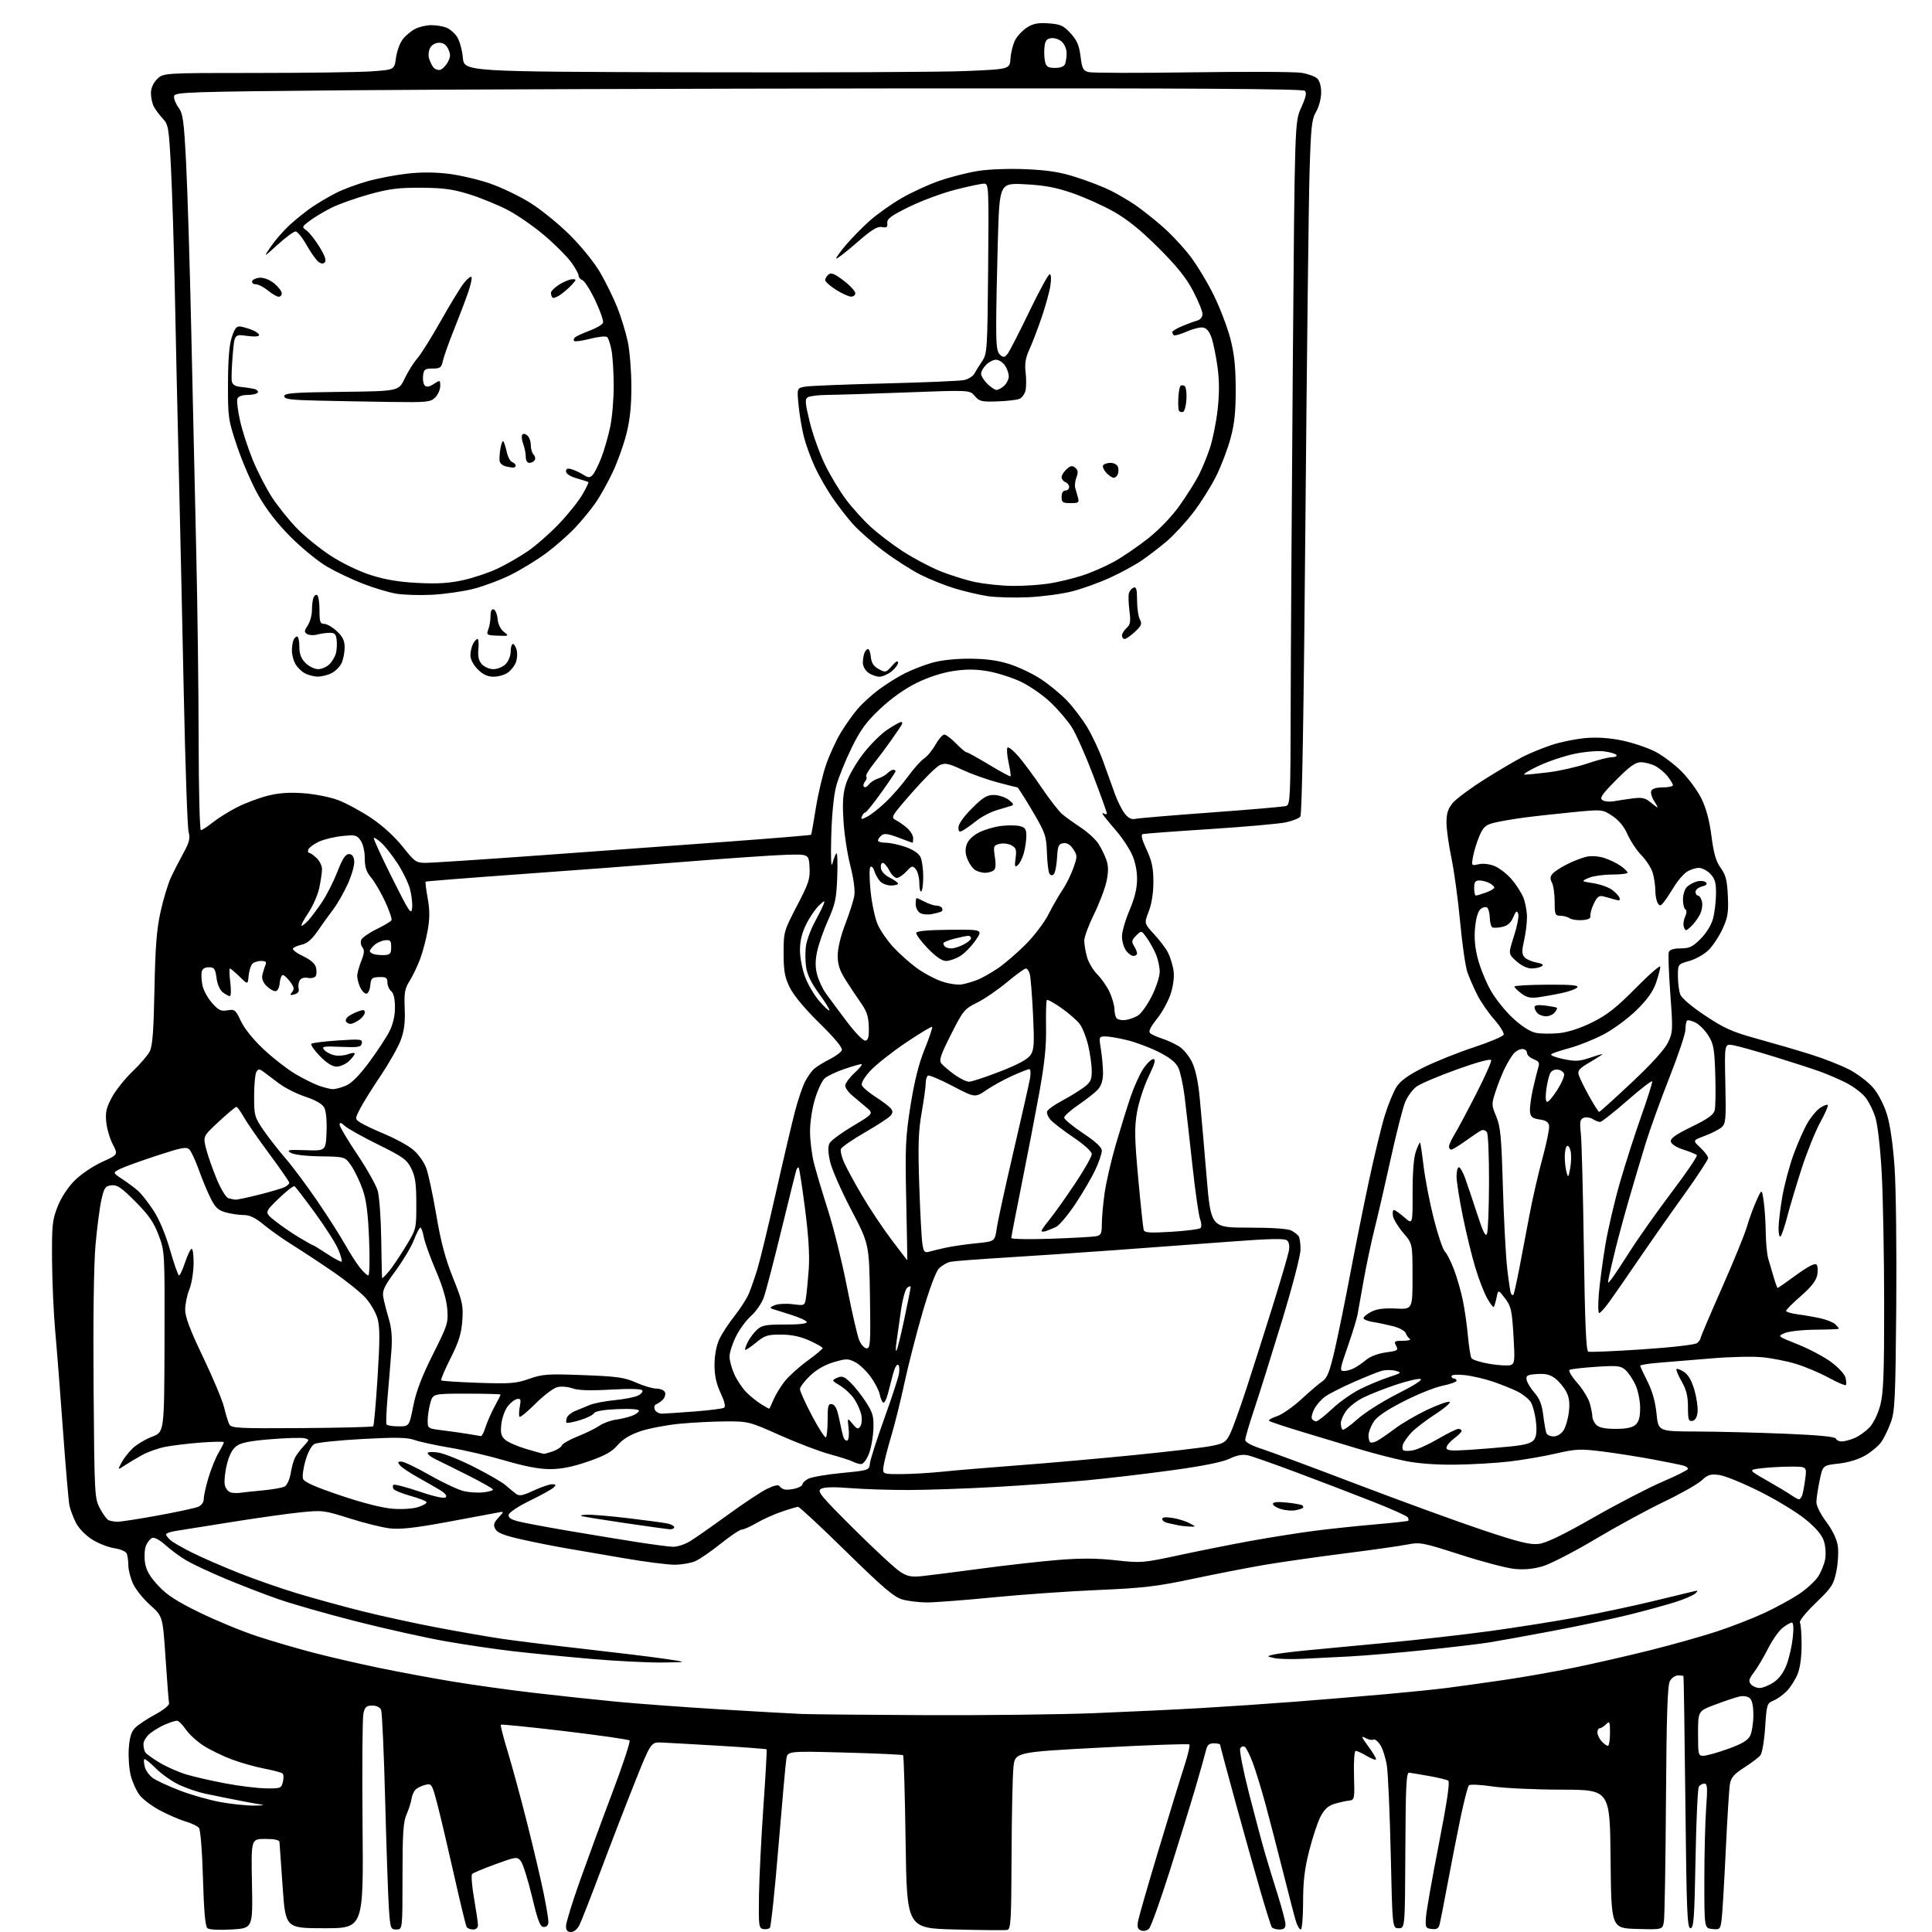<?xml version="1.0" encoding="UTF-8" standalone="no"?>
<svg 
  version="1.1" 
  xmlns="http://www.w3.org/2000/svg" 
  xmlns:xlink="http://www.w3.org/1999/xlink" 
  xmlns:svg="http://www.w3.org/2000/svg"
  xmlns:rdf="http://www.w3.org/1999/02/22-rdf-syntax-ns#"
  xmlns:cc="http://creativecommons.org/ns#"
  xmlns:dc="http://purl.org/dc/elements/1.1/"
  viewBox="0 0 768 768"
  width="768"
  height="768"
>
<style>svg {background-color: white; }</style>"
<path stroke="none" fill="black" fill-rule="evenodd" d="M92.09,767.00C87.18,767.29 83.18,767.08 82.46,766.50C81.60,765.80 81.06,759.78 80.68,746.69C80.37,735.78 79.69,727.34 79.08,726.60C78.50,725.90 76.11,724.76 73.76,724.07C71.42,723.37 66.87,721.42 63.66,719.71C60.44,718.01 56.76,715.24 55.48,713.56C54.20,711.88 52.61,708.36 51.96,705.75C51.30,703.13 50.96,698.28 51.20,694.96C51.52,690.53 52.20,688.35 53.76,686.79C54.93,685.62 58.50,683.26 61.69,681.54C64.93,679.80 67.37,677.83 67.21,677.09C67.05,676.37 66.42,668.29 65.81,659.14C64.70,642.50 64.70,642.50 59.71,638.05C56.97,635.61 53.90,631.78 52.88,629.55C51.87,627.32 51.03,624.07 51.02,622.33C51.01,620.59 50.74,618.47 50.41,617.63C50.07,616.74 47.98,615.82 45.43,615.44C43.02,615.08 39.03,613.50 36.57,611.94C33.97,610.29 31.29,607.51 30.17,605.30C29.11,603.21 27.96,600.15 27.61,598.50C27.26,596.85 26.10,583.35 25.03,568.50C23.95,553.65 22.57,535.88 21.94,529.00C21.31,522.12 20.75,509.52 20.69,501.00C20.59,486.95 20.80,484.95 22.92,479.59C24.35,475.98 26.98,471.97 29.70,469.25C32.15,466.79 37.00,463.52 40.55,461.90C46.97,459.00 46.97,459.00 44.83,454.89C43.65,452.63 42.48,448.63 42.23,445.99C41.85,442.10 42.28,440.25 44.52,436.14C46.04,433.35 49.70,428.76 52.67,425.93C55.64,423.10 58.72,419.51 59.52,417.96C60.62,415.83 61.08,409.82 61.40,393.32C61.73,376.45 62.27,369.46 63.81,362.50C64.90,357.55 66.73,351.48 67.87,349.00C69.01,346.52 71.26,342.11 72.87,339.19C75.28,334.82 75.65,333.30 74.97,330.69C74.51,328.93 73.64,304.10 73.05,275.50C72.45,246.90 71.54,205.95 71.03,184.50C70.51,163.05 69.81,131.78 69.48,115.00C69.14,98.22 68.46,76.67 67.98,67.10C67.14,50.69 66.95,49.55 64.67,47.10C63.33,45.67 61.74,43.52 61.12,42.32C60.50,41.11 60.00,38.73 60.00,37.02C60.00,35.05 60.90,33.01 62.45,31.45C64.91,29.00 64.91,29.00 101.80,29.00C122.09,29.00 142.76,28.71 147.74,28.36C156.78,27.72 156.78,27.72 157.41,22.97C157.76,20.36 158.97,17.04 160.11,15.59C161.25,14.14 163.46,12.29 165.04,11.48C166.61,10.67 169.47,10.00 171.39,10.00C173.30,10.00 176.00,10.43 177.38,10.96C178.76,11.48 180.71,13.15 181.70,14.66C182.69,16.17 183.72,19.90 184.00,22.95C184.50,28.50 184.50,28.50 275.50,28.74C325.55,28.88 374.35,28.65 383.95,28.24C401.40,27.50 401.40,27.50 401.69,23.23C401.84,20.88 402.67,17.60 403.53,15.93C404.39,14.27 406.54,12.01 408.30,10.90C410.77,9.34 412.73,8.98 416.91,9.29C421.59,9.64 422.77,10.18 425.58,13.24C428.11,16.00 428.98,18.03 429.53,22.40C430.15,27.34 430.54,28.10 432.81,28.67C434.22,29.02 452.73,29.06 473.94,28.75C495.15,28.44 514.67,28.52 517.32,28.94C519.96,29.36 522.83,30.40 523.68,31.26C524.62,32.19 525.22,34.47 525.18,36.97C525.15,39.25 524.24,42.63 523.15,44.46C521.43,47.38 521.11,50.40 520.56,68.65C520.22,80.12 519.49,142.12 518.93,206.44C518.27,283.81 517.58,323.80 516.90,324.62C516.33,325.31 513.76,326.33 511.18,326.89C508.61,327.46 495.02,328.66 481.00,329.57C466.98,330.47 454.95,331.37 454.28,331.56C453.44,331.80 453.89,333.67 455.77,337.71C457.89,342.25 458.48,345.01 458.49,350.50C458.50,354.94 457.82,359.25 456.65,362.28C454.81,367.07 454.81,367.07 458.82,371.42C461.03,373.81 463.48,377.06 464.28,378.64C465.08,380.21 466.04,383.21 466.42,385.30C466.86,387.73 466.55,391.05 465.55,394.47C464.70,397.42 462.22,402.08 460.04,404.83C457.11,408.54 456.40,410.08 457.29,410.78C457.96,411.31 460.07,412.25 462.00,412.87C463.93,413.49 466.90,414.86 468.61,415.90C470.33,416.95 472.68,419.78 473.85,422.20C475.24,425.06 476.31,430.05 476.92,436.54C477.44,442.02 478.64,455.84 479.60,467.25C481.33,488.00 481.33,488.00 496.23,488.00C505.53,488.00 511.95,488.43 513.32,489.15C514.52,489.78 515.83,490.79 516.23,491.40C516.64,492.00 516.98,494.37 516.98,496.66C516.99,499.03 513.77,511.40 509.51,525.35C505.40,538.84 500.45,554.61 498.51,560.39C496.58,566.16 495.00,571.55 495.00,572.36C495.00,573.28 497.36,574.59 501.33,575.87C504.82,577.00 522.03,583.39 539.58,590.08C557.14,596.77 579.56,604.93 589.41,608.23C603.63,612.99 608.20,614.12 611.59,613.74C614.61,613.40 621.02,610.32 633.39,603.26C643.03,597.76 655.43,591.33 660.95,588.97C666.48,586.61 671.00,584.33 671.00,583.91C671.00,583.48 670.21,582.90 669.25,582.62C668.29,582.33 662.77,581.21 657.00,580.13C651.23,579.05 642.16,577.63 636.86,576.97C628.12,575.89 626.40,575.97 618.36,577.83C613.49,578.95 605.18,580.37 599.89,580.99C594.61,581.60 584.93,582.16 578.39,582.23C570.85,582.31 563.58,581.77 558.50,580.73C554.10,579.84 546.00,577.75 540.50,576.09C535.00,574.43 524.78,571.35 517.79,569.24C510.80,567.14 504.81,565.14 504.47,564.81C504.14,564.47 505.55,563.64 507.60,562.97C509.66,562.29 514.07,559.21 517.42,556.12C520.76,553.03 524.53,549.83 525.78,549.00C527.58,547.81 528.59,545.20 530.60,536.50C531.99,530.45 534.70,517.17 536.62,507.00C538.54,496.82 541.88,480.18 544.05,470.00C546.22,459.82 549.11,447.87 550.47,443.44C551.83,439.00 553.97,433.83 555.22,431.94C556.83,429.51 560.00,427.26 565.97,424.29C570.63,421.97 579.57,418.39 585.83,416.33C592.10,414.27 597.44,412.01 597.71,411.31C597.98,410.61 596.31,407.89 594.00,405.27C591.68,402.65 588.67,398.28 587.29,395.57C585.91,392.86 584.14,388.81 583.34,386.57C582.55,384.33 581.24,375.35 580.44,366.61C579.63,357.87 578.08,346.44 576.99,341.20C575.89,335.97 575.00,329.54 575.00,326.92C575.00,323.27 575.60,321.44 577.54,319.13C578.94,317.47 584.69,313.22 590.32,309.69C595.94,306.15 602.79,302.13 605.54,300.73C608.29,299.34 613.46,297.24 617.02,296.07C620.58,294.90 626.65,293.68 630.50,293.37C635.12,293.00 640.04,293.35 644.97,294.40C649.08,295.27 654.87,297.21 657.83,298.71C660.80,300.21 665.55,303.77 668.40,306.61C671.24,309.46 674.83,314.36 676.37,317.50C678.24,321.32 679.55,326.23 680.33,332.35C681.21,339.26 682.11,342.36 684.00,345.00C686.03,347.85 686.57,349.94 686.85,356.19C687.15,362.68 686.83,364.70 684.77,369.19C683.43,372.12 680.94,375.90 679.24,377.61C677.54,379.31 674.09,381.28 671.57,381.98C667.00,383.26 667.00,383.26 667.00,388.06C667.00,390.71 667.42,393.97 667.93,395.32C668.48,396.77 672.55,400.22 677.87,403.75C685.53,408.84 688.65,410.22 698.69,412.98C705.19,414.77 714.77,417.57 720.00,419.22C725.23,420.86 732.12,423.59 735.33,425.28C738.53,426.98 742.70,430.17 744.60,432.39C746.63,434.76 748.88,439.10 750.08,442.96C751.36,447.09 752.48,454.87 753.13,464.07C753.68,472.09 753.98,497.07 753.79,519.57C753.47,556.27 753.25,561.02 751.60,565.50C750.59,568.25 748.89,571.74 747.82,573.25C746.75,574.76 743.91,577.14 741.51,578.55C738.80,580.14 734.77,581.37 730.86,581.80C724.58,582.50 724.58,582.50 723.33,588.50C722.65,591.80 722.07,595.66 722.04,597.07C722.02,598.55 723.67,601.88 725.96,604.94C728.46,608.30 730.15,611.81 730.55,614.50C730.90,616.85 730.64,621.40 729.98,624.63C728.87,629.98 728.14,631.09 721.79,637.20C717.91,640.92 715.11,644.37 715.49,644.98C715.86,645.58 716.16,649.58 716.16,653.88C716.16,658.84 715.56,663.11 714.53,665.59C713.63,667.74 711.74,670.70 710.33,672.18C708.92,673.65 706.53,675.36 705.03,675.99C702.39,677.08 702.27,677.46 701.67,686.69C701.32,692.01 700.48,696.93 699.77,697.79C699.07,698.64 696.19,700.81 693.37,702.62C689.32,705.21 688.12,706.60 687.67,709.20C687.36,711.02 686.61,722.85 686.02,735.50C685.42,748.15 684.69,760.44 684.40,762.81C683.88,766.95 683.74,767.10 680.68,766.81C677.50,766.50 677.50,766.50 677.50,747.50C677.50,737.05 677.83,724.11 678.22,718.75C678.82,710.67 678.70,709.00 677.53,709.00C676.75,709.00 675.75,709.56 675.31,710.25C674.86,710.94 674.27,723.88 674.00,739.00C673.57,762.56 673.28,766.50 672.00,766.50C670.69,766.50 670.43,760.04 669.96,716.50C669.66,689.00 669.32,666.39 669.21,666.25C669.09,666.11 668.12,666.00 667.04,666.00C665.95,666.00 664.50,667.01 663.81,668.25C662.86,669.95 662.47,681.57 662.25,715.50C662.09,740.25 661.72,761.98 661.43,763.78C660.90,767.07 660.90,767.07 650.70,766.78C640.50,766.50 640.50,766.50 640.23,738.98C639.97,711.45 639.97,711.45 620.73,711.42C610.16,711.40 597.73,710.82 593.12,710.12C588.50,709.43 584.36,709.24 583.92,709.68C583.47,710.13 581.98,715.90 580.60,722.50C579.23,729.10 576.93,740.80 575.50,748.50C574.06,756.20 572.63,763.54 572.32,764.80C571.88,766.59 571.17,767.04 569.14,766.80C566.70,766.52 566.55,766.21 566.85,762.00C567.03,759.52 569.33,746.48 571.97,733.00C575.20,716.47 576.42,708.28 575.70,707.83C575.12,707.46 571.68,706.63 568.07,705.99C564.46,705.35 560.89,704.75 560.15,704.66C559.03,704.53 558.76,710.07 558.65,735.50C558.50,766.50 558.50,766.50 556.00,766.50C553.50,766.50 553.50,766.50 552.84,737.00C552.47,720.77 551.78,704.98 551.30,701.90C550.82,698.82 549.64,695.09 548.67,693.62C547.70,692.14 546.49,691.20 545.98,691.51C545.46,691.83 544.05,691.56 542.84,690.91C540.94,689.90 541.08,690.35 543.81,694.06C545.57,696.44 547.00,698.80 547.00,699.30C547.00,699.79 545.40,699.25 543.44,698.10C541.49,696.94 539.46,696.00 538.93,696.00C538.37,696.00 538.08,700.03 538.24,705.75C538.50,715.48 538.50,715.50 536.00,715.81C534.62,715.97 532.03,716.57 530.23,717.14C527.90,717.87 526.35,719.35 524.88,722.23C523.74,724.46 521.73,730.56 520.41,735.77C518.59,742.92 518.00,747.94 518.00,756.13C518.00,762.11 517.58,767.00 517.08,767.00C516.57,767.00 515.70,765.54 515.15,763.75C514.60,761.96 512.28,753.08 510.00,744.00C507.72,734.92 504.56,722.74 502.98,716.93C501.40,711.12 499.15,703.82 497.99,700.70C496.82,697.59 495.40,694.75 494.82,694.39C494.25,694.03 493.43,694.30 493.01,694.99C492.59,695.67 494.16,703.71 496.50,712.86C498.84,722.01 501.74,732.88 502.95,737.00C504.16,741.12 506.47,748.67 508.08,753.76C509.68,758.86 511.00,763.92 511.00,765.01C511.00,766.45 510.33,767.00 508.56,767.00C507.22,767.00 505.85,766.57 505.53,766.05C505.20,765.52 503.19,759.11 501.06,751.80C498.93,744.48 494.44,728.51 491.09,716.29C487.74,704.07 485.00,693.84 485.00,693.54C485.00,693.24 483.88,693.00 482.52,693.00C480.63,693.00 479.89,693.66 479.40,695.75C479.05,697.26 477.25,703.67 475.40,710.00C473.55,716.33 468.92,731.34 465.11,743.37C461.30,755.40 457.55,765.88 456.77,766.66C455.95,767.47 454.61,767.79 453.59,767.40C452.23,766.87 451.96,766.01 452.42,763.56C452.75,761.82 456.38,749.21 460.50,735.53C464.62,721.85 469.20,706.92 470.69,702.36C472.18,697.79 473.12,693.79 472.79,693.46C472.46,693.12 456.73,693.67 437.84,694.68C403.50,696.50 403.50,696.50 402.86,702.50C402.51,705.80 402.17,721.63 402.11,737.68C402.01,763.86 401.83,766.89 400.36,767.18C399.46,767.35 390.12,767.27 379.61,767.00C360.50,766.50 360.50,766.50 360.00,732.33C359.73,713.54 359.27,697.96 359.00,697.72C358.73,697.48 348.28,697.00 335.79,696.67C313.08,696.06 313.08,696.06 312.57,699.28C312.29,701.05 310.89,716.67 309.45,734.00C308.02,751.33 306.48,765.88 306.03,766.34C305.58,766.81 304.38,767.02 303.36,766.82C301.65,766.47 301.52,765.40 301.71,753.28C301.83,746.04 302.63,730.12 303.48,717.91C304.34,705.70 304.90,695.57 304.73,695.39C304.55,695.22 296.11,694.58 285.96,693.97C275.80,693.37 265.53,692.79 263.13,692.69C258.75,692.50 258.75,692.50 252.36,708.50C248.85,717.30 242.76,733.05 238.84,743.50C234.92,753.95 231.09,763.74 230.33,765.25C229.53,766.85 228.13,768.00 226.97,768.00C225.56,768.00 225.00,767.32 225.00,765.62C225.00,764.31 227.45,756.32 230.45,747.87C233.45,739.42 239.29,723.52 243.44,712.55C247.59,701.57 250.65,692.26 250.25,691.86C249.84,691.47 238.25,689.80 224.50,688.16C210.75,686.53 199.32,685.37 199.09,685.59C198.86,685.81 200.09,690.60 201.81,696.24C203.53,701.88 206.99,714.60 209.49,724.50C211.99,734.40 214.93,746.85 216.02,752.16C217.11,757.47 218.00,762.76 218.00,763.91C218.00,765.26 217.36,766.00 216.19,766.00C214.71,766.00 213.86,763.82 211.46,753.82C209.85,747.12 207.85,740.81 207.02,739.79C205.55,738.00 205.21,738.05 197.00,741.04C192.32,742.74 188.14,744.49 187.69,744.93C187.25,745.36 187.58,749.72 188.44,754.61C189.29,759.50 190.00,764.29 190.00,765.25C190.00,766.32 189.24,767.00 188.06,767.00C186.99,767.00 185.85,766.56 185.51,766.02C185.18,765.49 182.91,756.15 180.47,745.27C178.03,734.40 175.05,721.76 173.85,717.18C171.73,709.12 171.58,708.89 169.08,709.50C167.66,709.85 165.91,710.70 165.20,711.40C164.48,712.10 163.75,713.76 163.58,715.09C163.40,716.41 162.52,719.17 161.63,721.22C160.29,724.27 160.00,728.73 160.00,745.97C160.00,767.00 160.00,767.00 157.59,767.00C155.28,767.00 155.15,766.64 154.60,758.75C154.28,754.21 153.62,734.98 153.12,716.00C152.63,697.02 151.90,680.71 151.50,679.75C151.06,678.67 149.71,678.00 147.97,678.00C145.62,678.00 145.04,678.52 144.45,681.22C144.06,682.99 143.92,702.90 144.12,725.47C144.50,766.50 144.50,766.50 129.00,766.50C113.50,766.50 113.50,766.50 112.35,750.00C111.72,740.92 111.15,732.94 111.10,732.25C111.03,731.41 109.16,731.00 105.41,731.00C99.81,731.00 99.81,731.00 100.16,748.75C100.50,766.50 100.50,766.50 92.09,767.00zM101.00,717.75C104.03,717.74 105.38,717.56 104.00,717.36C102.62,717.16 99.25,716.56 96.50,716.02C93.75,715.49 90.38,714.82 89.00,714.54C87.62,714.26 84.29,713.57 81.59,713.02C78.89,712.46 74.32,710.92 71.44,709.60C68.56,708.28 64.32,705.32 62.02,703.02C59.72,700.72 57.62,699.04 57.37,699.30C57.11,699.55 57.20,700.95 57.56,702.39C57.93,703.84 59.41,705.85 60.86,706.87C62.31,707.88 67.16,710.11 71.63,711.82C76.10,713.53 83.30,715.57 87.63,716.36C91.96,717.14 97.97,717.77 101.00,717.75zM105.64,710.90C111.48,711.00 111.82,710.87 112.45,708.36C112.81,706.90 112.75,705.39 112.31,704.99C111.86,704.59 108.58,703.72 105.02,703.04C101.45,702.36 95.61,700.71 92.04,699.36C88.47,698.02 83.45,695.57 80.88,693.92C78.31,692.27 75.15,689.37 73.85,687.47C72.56,685.57 70.99,684.01 70.37,684.01C69.75,684.00 67.73,684.63 65.87,685.41C64.02,686.18 61.26,687.79 59.75,688.98C58.24,690.17 57.01,692.12 57.02,693.32C57.02,694.52 57.36,696.00 57.77,696.62C58.17,697.23 60.75,699.08 63.50,700.72C66.25,702.36 70.97,704.45 74.00,705.36C77.03,706.27 84.00,707.87 89.50,708.91C95.00,709.95 102.26,710.85 105.64,710.90zM677.25,697.94C678.49,697.90 682.87,696.67 686.98,695.19C692.42,693.23 694.80,691.82 695.71,690.00C696.40,688.62 696.98,684.97 696.99,681.87C697.00,678.10 696.51,675.84 695.51,675.01C694.62,674.27 692.92,674.04 691.26,674.43C689.74,674.80 685.46,676.24 681.75,677.63C675.00,680.17 675.00,680.17 675.00,689.09C675.00,697.68 675.08,698.00 677.25,697.94zM639.15,694.00C639.62,694.00 640.00,691.72 640.00,688.93C640.00,684.32 639.86,684.00 638.43,685.43C637.56,686.29 636.44,687.00 635.93,687.00C635.42,687.00 635.00,687.75 635.00,688.67C635.00,689.59 635.74,691.17 636.65,692.17C637.57,693.18 638.69,694.00 639.15,694.00zM368.00,681.80C391.38,681.90 421.52,681.54 435.00,681.01C448.48,680.47 467.60,679.56 477.50,678.98C487.40,678.41 504.27,677.27 515.00,676.44C525.73,675.61 541.92,674.26 551.00,673.45C560.08,672.64 571.10,671.51 575.50,670.94C579.90,670.37 589.80,668.99 597.50,667.87C605.20,666.76 618.02,664.50 626.00,662.86C633.98,661.22 647.54,658.11 656.15,655.95C664.76,653.79 676.59,650.46 682.45,648.54C688.30,646.62 696.87,643.28 701.49,641.12C706.10,638.96 712.27,635.59 715.19,633.63C718.11,631.68 721.48,628.60 722.68,626.79C723.88,624.98 725.16,621.84 725.53,619.82C725.91,617.73 725.68,614.58 725.01,612.54C724.21,610.12 721.82,607.31 717.66,603.92C714.27,601.15 706.10,596.18 699.50,592.88C692.90,589.58 685.66,586.63 683.42,586.33C679.95,585.86 678.90,586.19 676.42,588.50C674.81,589.99 668.10,593.79 661.50,596.95C654.90,600.11 642.58,606.81 634.13,611.85C625.67,616.89 616.25,621.74 613.20,622.63C609.40,623.73 605.82,624.06 601.89,623.65C598.72,623.32 589.07,620.77 580.44,617.98C565.68,613.22 564.43,612.98 559.62,613.94C556.80,614.51 545.50,616.12 534.50,617.51C523.50,618.91 509.16,620.96 502.63,622.07C496.11,623.18 483.28,625.68 474.13,627.62C459.84,630.65 454.54,631.27 436.50,632.05C424.95,632.54 406.27,633.85 395.00,634.96C383.73,636.07 371.85,636.98 368.62,636.99C365.38,637.00 360.88,636.45 358.62,635.79C355.34,634.82 350.81,630.95 336.37,616.79C326.40,607.00 317.81,599.00 317.28,599.00C316.75,599.00 313.79,599.87 310.70,600.93C307.62,601.99 303.12,604.02 300.71,605.43C298.30,606.84 295.69,608.00 294.91,608.01C294.14,608.01 290.35,610.54 286.50,613.63C282.65,616.73 278.05,619.88 276.28,620.63C274.51,621.38 270.83,622.00 268.09,622.00C265.36,622.00 256.46,620.86 248.31,619.46C240.17,618.06 229.68,616.26 225.00,615.46C220.32,614.66 212.33,613.07 207.24,611.92C200.34,610.36 197.71,609.32 196.90,607.82C196.03,606.19 196.27,605.33 198.16,603.27C200.50,600.73 200.50,600.73 197.50,601.34C195.85,601.67 186.85,603.35 177.50,605.07C164.98,607.37 159.05,608.03 155.00,607.56C151.97,607.21 144.78,605.43 139.00,603.59C128.88,600.38 128.18,600.29 119.50,601.17C114.55,601.67 102.17,603.41 92.00,605.04C81.83,606.67 71.81,608.27 69.75,608.59C67.69,608.91 66.00,609.52 66.00,609.93C66.00,610.35 66.79,611.38 67.75,612.23C68.71,613.08 72.65,615.35 76.50,617.26C80.35,619.18 88.67,622.80 95.00,625.31C101.33,627.83 111.83,631.49 118.34,633.45C124.86,635.41 136.33,638.56 143.84,640.45C151.35,642.33 164.70,645.25 173.50,646.92C182.30,648.60 194.00,650.63 199.50,651.45C205.00,652.26 219.68,654.07 232.11,655.47C244.55,656.87 258.95,658.63 264.11,659.38C273.50,660.75 273.50,660.75 263.30,660.87C257.69,660.94 245.09,660.31 235.30,659.47C225.51,658.63 211.65,657.27 204.50,656.45C197.35,655.64 184.97,653.82 177.00,652.41C169.03,651.00 153.05,647.44 141.50,644.50C129.95,641.56 116.00,637.57 110.50,635.64C105.00,633.72 95.57,630.07 89.55,627.55C83.53,625.02 76.61,621.79 74.18,620.36C71.74,618.94 68.01,616.20 65.88,614.28C63.55,612.17 61.41,611.01 60.49,611.36C59.66,611.69 58.53,613.12 57.98,614.54C57.44,615.97 57.30,619.00 57.66,621.28C58.15,624.31 59.57,626.76 62.91,630.34C66.43,634.10 70.31,636.61 79.52,641.09C86.13,644.30 96.40,648.53 102.34,650.47C108.28,652.42 118.32,655.35 124.64,656.99C130.96,658.64 142.52,661.31 150.32,662.93C158.12,664.55 171.25,667.00 179.50,668.37C187.75,669.74 202.38,671.79 212.00,672.91C221.62,674.04 236.47,675.63 245.00,676.45C253.53,677.26 271.98,678.62 286.00,679.48C300.02,680.33 314.65,681.16 318.50,681.32C322.35,681.48 344.62,681.69 368.00,681.80zM699.47,671.00C700.70,671.00 703.22,669.98 705.08,668.73C707.33,667.21 709.06,664.83 710.26,661.60C711.25,658.93 712.33,654.11 712.67,650.88C713.06,647.19 712.91,645.00 712.28,645.00C711.72,645.00 710.07,645.95 708.60,647.10C707.13,648.26 704.53,651.97 702.82,655.35C701.12,658.73 698.60,662.96 697.24,664.75C695.21,667.42 694.98,668.28 696.00,669.50C696.69,670.33 698.25,671.00 699.47,671.00zM517.50,659.42C513.10,659.62 508.15,659.48 506.50,659.10C503.50,658.41 503.50,658.41 506.00,657.76C507.38,657.40 513.45,656.62 519.50,656.03C525.55,655.45 540.11,654.07 551.85,652.97C563.60,651.87 581.60,649.83 591.85,648.44C602.11,647.05 617.70,644.59 626.50,642.97C635.30,641.35 649.02,638.45 657.00,636.51C664.98,634.58 672.36,632.80 673.41,632.55C675.04,632.17 675.12,632.30 673.91,633.43C673.14,634.16 669.58,635.70 666.00,636.84C662.42,637.98 654.10,640.26 647.50,641.90C640.90,643.53 627.17,646.44 617.00,648.36C606.83,650.28 595.58,652.32 592.00,652.89C588.42,653.47 576.95,654.83 566.50,655.91C556.05,657.00 542.55,658.14 536.50,658.46C530.45,658.78 521.90,659.21 517.50,659.42zM367.00,626.48C370.02,626.15 380.60,624.80 390.50,623.48C400.40,622.16 414.07,620.63 420.88,620.08C429.71,619.37 436.22,619.42 443.57,620.24C453.58,621.36 454.32,621.30 468.69,618.21C476.84,616.46 489.67,613.90 497.21,612.53C504.76,611.16 516.01,609.38 522.21,608.57C528.42,607.76 539.34,606.60 546.47,605.99C553.61,605.38 559.62,604.72 559.82,604.51C560.03,604.30 559.92,603.69 559.59,603.14C559.25,602.59 553.05,599.81 545.80,596.96C538.56,594.11 525.09,588.94 515.86,585.48C506.63,582.01 497.71,578.87 496.03,578.51C493.90,578.04 491.69,578.45 488.74,579.87C485.96,581.20 478.13,582.78 466.00,584.44C455.82,585.84 440.48,587.65 431.90,588.46C423.32,589.28 406.89,590.47 395.40,591.11C383.90,591.76 368.43,592.29 361.00,592.30C353.57,592.31 343.16,591.97 337.87,591.54C331.48,591.03 327.60,591.13 326.37,591.84C324.70,592.79 326.14,594.54 339.50,607.83C347.75,616.04 356.07,623.73 358.00,624.92C360.91,626.72 362.43,626.99 367.00,626.48zM267.50,614.87C269.15,614.92 272.16,613.96 274.19,612.73C276.21,611.51 282.96,606.79 289.19,602.26C295.41,597.72 302.46,593.05 304.85,591.87C307.66,590.48 309.44,590.09 309.85,590.76C310.21,591.33 311.18,591.94 312.00,592.11C312.82,592.28 314.74,592.09 316.25,591.69C317.76,591.29 319.00,590.54 319.00,590.02C319.00,589.50 320.01,588.52 321.25,587.85C322.49,587.18 328.45,586.14 334.50,585.55C345.50,584.48 345.50,584.48 345.82,581.66C346.00,580.10 348.52,572.23 351.42,564.17C354.32,556.10 356.97,548.05 357.31,546.29C357.65,544.52 357.52,542.82 357.01,542.51C356.51,542.20 355.62,543.75 355.05,545.97C354.47,548.19 353.53,551.81 352.95,554.03C352.38,556.25 351.54,557.83 351.08,557.55C350.63,557.27 350.01,555.79 349.70,554.27C349.40,552.75 347.77,549.60 346.09,547.29C344.41,544.97 341.66,542.36 339.96,541.48C337.16,540.03 336.41,540.03 331.46,541.47C327.96,542.49 324.62,544.40 322.02,546.87C319.81,548.97 318.00,551.38 318.00,552.21C318.00,553.05 320.17,557.85 322.83,562.87C325.48,567.90 327.96,571.71 328.33,571.34C328.70,570.97 329.00,567.78 329.00,564.26C329.00,558.70 329.23,557.90 330.75,558.19C332.00,558.43 332.82,560.15 333.63,564.22C334.25,567.35 335.03,570.64 335.37,571.52C335.71,572.40 336.40,572.87 336.90,572.56C337.40,572.25 337.59,570.09 337.33,567.75C336.84,563.50 336.84,563.50 338.91,566.00C340.67,568.12 341.14,568.27 341.99,567.00C342.54,566.17 342.73,564.15 342.40,562.50C342.08,560.85 340.84,558.03 339.65,556.22C338.47,554.42 335.93,552.00 334.00,550.84C330.55,548.76 330.53,548.72 332.77,547.70C334.69,546.84 335.53,547.13 338.07,549.56C339.72,551.15 342.51,554.67 344.25,557.38C347.00,561.67 347.38,563.08 347.18,568.21C347.05,571.45 346.23,575.88 345.36,578.05C344.49,580.22 343.13,582.00 342.33,582.00C341.52,582.00 340.07,581.57 339.08,581.05C338.10,580.52 333.97,579.19 329.90,578.09C325.83,577.00 316.91,573.60 310.07,570.55C297.93,565.12 297.45,565.00 288.57,565.03C283.58,565.04 275.23,565.47 270.00,565.98C264.77,566.50 257.80,567.84 254.50,568.96C250.44,570.34 247.53,572.12 245.50,574.48C243.21,577.14 240.44,578.67 233.75,580.98C227.60,583.10 223.12,584.00 218.66,584.00C214.39,584.00 208.57,582.90 200.83,580.62C194.51,578.76 184.65,576.45 178.92,575.49C173.20,574.53 166.83,573.15 164.77,572.42C161.82,571.38 157.44,571.30 143.99,572.03C134.62,572.54 126.07,573.43 125.00,574.00C123.84,574.62 122.39,577.29 121.45,580.52C120.58,583.53 120.12,586.81 120.44,587.81C120.86,589.12 125.05,591.00 135.26,594.44C144.16,597.45 151.98,599.43 156.11,599.75C159.99,600.04 164.23,599.75 166.37,599.04C168.38,598.38 169.80,597.49 169.54,597.06C169.27,596.63 166.36,595.52 163.06,594.60C159.76,593.67 156.78,592.45 156.43,591.89C156.08,591.33 156.08,590.59 156.41,590.25C156.75,589.92 161.35,591.10 166.64,592.89C172.68,594.94 176.61,595.79 177.20,595.20C177.80,594.60 176.91,593.52 174.82,592.27C173.00,591.18 168.97,588.87 165.87,587.14C162.77,585.41 159.68,583.32 158.99,582.49C157.97,581.26 158.07,581.00 159.56,581.00C160.56,581.00 165.67,583.45 170.94,586.45C176.20,589.45 182.30,592.30 184.50,592.78C186.70,593.27 190.19,593.47 192.25,593.22C194.31,592.98 196.00,592.49 196.00,592.14C196.00,591.78 191.61,589.28 186.25,586.58C180.89,583.88 175.04,580.98 173.25,580.13C171.46,579.28 170.00,578.17 170.00,577.66C170.00,577.14 171.84,577.04 174.25,577.42C176.59,577.80 183.00,580.38 188.50,583.17C194.00,585.95 199.62,589.21 201.00,590.42C202.38,591.62 204.23,593.15 205.12,593.81C206.43,594.80 207.75,594.56 212.12,592.52C215.08,591.15 218.38,590.02 219.45,590.01C221.00,590.00 221.15,590.25 220.16,591.25C219.48,591.94 215.23,594.30 210.71,596.50C206.15,598.72 202.37,601.22 202.20,602.12C201.99,603.29 203.11,604.04 206.20,604.82C208.57,605.41 217.47,607.08 226.00,608.53C234.53,609.98 246.68,611.97 253.00,612.97C259.32,613.96 265.85,614.82 267.50,614.87zM266.25,607.91C265.29,607.85 257.52,606.78 249.00,605.53C240.47,604.27 232.60,603.02 231.50,602.74C230.34,602.44 231.12,602.18 233.34,602.12C235.45,602.05 242.87,602.68 249.84,603.52C256.80,604.35 263.74,605.29 265.25,605.60C266.76,605.91 268.00,606.57 268.00,607.08C268.00,607.59 267.21,607.96 266.25,607.91zM473.00,606.84C471.62,606.80 469.60,606.58 468.50,606.35C467.40,606.11 465.49,605.71 464.25,605.44C463.01,605.18 462.00,604.46 462.00,603.85C462.00,603.11 463.37,602.96 466.12,603.40C468.39,603.77 471.42,604.71 472.87,605.49C475.50,606.92 475.50,606.92 473.00,606.84zM46.60,604.92C47.75,604.96 54.95,603.86 62.60,602.46C70.24,601.07 77.51,599.50 78.75,598.98C80.14,598.40 81.00,597.18 81.01,595.77C81.01,594.52 81.87,590.68 82.92,587.23C83.97,583.77 85.77,579.36 86.92,577.42C88.06,575.48 89.00,573.63 89.00,573.31C89.00,573.00 84.84,573.06 79.75,573.45C74.66,573.84 68.25,574.62 65.50,575.18C62.75,575.74 58.70,577.19 56.50,578.40C54.30,579.61 51.20,581.46 49.62,582.50C46.74,584.40 46.74,584.40 48.28,581.45C49.13,579.83 51.14,577.25 52.75,575.71C54.37,574.18 57.85,572.11 60.49,571.10C65.29,569.28 65.29,569.28 65.40,533.39C65.50,497.66 65.49,497.47 63.06,491.00C61.14,485.90 59.16,483.03 53.84,477.68C48.26,472.06 46.58,470.92 44.30,471.18C41.84,471.47 41.40,472.10 40.30,477.00C39.62,480.02 38.57,488.12 37.96,495.00C37.28,502.66 36.99,524.54 37.20,551.50C37.54,594.57 37.59,595.59 39.75,599.66C40.96,601.94 42.52,604.05 43.22,604.33C43.93,604.61 45.44,604.88 46.60,604.92zM515.00,600.35C513.62,600.63 511.04,600.43 509.25,599.90C507.46,599.37 506.00,598.44 506.00,597.83C506.00,597.08 507.81,596.91 511.61,597.30C514.69,597.62 517.46,598.13 517.77,598.44C518.08,598.75 518.14,599.19 517.91,599.42C517.68,599.65 516.37,600.07 515.00,600.35zM715.12,596.00C715.48,596.00 716.04,595.33 716.36,594.51C716.67,593.69 717.23,590.77 717.59,588.01C718.26,583.00 718.26,583.00 711.88,583.01C708.37,583.01 703.12,583.30 700.22,583.65C694.94,584.29 694.94,584.29 702.40,588.54C706.51,590.88 710.89,593.51 712.15,594.40C713.41,595.28 714.75,596.00 715.12,596.00zM95.50,593.41C96.60,593.24 100.65,592.81 104.50,592.45C108.35,592.09 112.25,591.40 113.16,590.91C114.08,590.42 115.13,588.14 115.53,585.76C115.91,583.42 116.68,580.60 117.24,579.50C117.79,578.40 119.34,576.32 120.68,574.88C123.06,572.33 123.07,572.25 121.08,571.73C119.96,571.44 113.97,571.60 107.77,572.10C99.45,572.76 95.85,573.48 94.00,574.84C92.30,576.10 91.07,578.48 90.14,582.33C89.39,585.43 89.05,589.07 89.39,590.41C89.73,591.76 90.79,593.05 91.75,593.29C92.71,593.52 94.40,593.58 95.50,593.41zM358.14,585.98C362.19,585.97 369.55,585.54 374.50,585.03C379.45,584.51 392.95,583.38 404.50,582.51C416.05,581.65 436.75,579.82 450.50,578.45C464.25,577.08 478.11,575.46 481.30,574.84C486.51,573.83 487.29,573.35 488.91,570.11C489.91,568.12 492.78,560.20 495.30,552.50C497.82,544.80 502.55,529.95 505.81,519.50C509.06,509.05 512.00,499.08 512.32,497.34C512.71,495.29 512.45,493.78 511.59,493.07C510.62,492.27 504.90,492.38 490.38,493.47C479.45,494.29 458.35,495.85 443.50,496.93C428.65,498.01 408.40,499.38 398.50,499.98C388.60,500.57 379.32,501.30 377.88,501.58C376.43,501.87 374.33,503.09 373.19,504.30C371.96,505.62 369.33,512.72 366.64,522.00C364.17,530.52 360.96,543.07 359.50,549.88C358.05,556.69 355.70,566.14 354.28,570.88C352.86,575.62 351.49,580.96 351.24,582.75C350.78,586.00 350.78,586.00 358.14,585.98zM216.10,577.92C216.43,577.97 218.08,577.52 219.77,576.93C221.46,576.34 223.06,575.29 223.33,574.58C223.60,573.88 226.45,572.26 229.66,570.98C232.87,569.70 236.73,567.81 238.24,566.77C239.75,565.73 242.67,564.64 244.74,564.36C246.81,564.07 249.74,563.37 251.25,562.80C252.76,562.22 254.00,561.32 254.00,560.78C254.00,560.18 250.62,559.93 245.46,560.15C239.87,560.38 236.65,560.95 236.12,561.80C235.68,562.51 233.15,563.75 230.50,564.55C227.84,565.35 225.46,565.80 225.21,565.54C224.96,565.29 225.02,564.39 225.35,563.53C225.68,562.68 227.19,561.47 228.72,560.85C230.25,560.23 232.85,559.16 234.50,558.48C236.15,557.80 240.55,556.95 244.27,556.59C247.99,556.23 252.14,555.44 253.49,554.82C254.83,554.21 255.66,553.26 255.32,552.71C254.93,552.08 250.35,551.96 242.77,552.39C234.52,552.86 229.81,552.70 227.56,551.89C225.77,551.24 223.05,551.02 221.52,551.41C219.99,551.79 216.11,554.73 212.91,557.93C209.71,561.13 206.84,563.50 206.53,563.20C206.23,562.89 206.27,561.10 206.62,559.22C207.17,556.30 207.00,555.85 205.49,556.15C204.51,556.34 202.83,557.69 201.75,559.14C200.66,560.59 199.56,563.74 199.29,566.14C198.89,569.62 199.20,570.87 200.78,572.30C201.86,573.28 205.62,574.93 209.13,575.97C212.63,577.00 215.77,577.88 216.10,577.92zM561.68,576.53C563.45,576.20 567.95,574.14 571.69,571.96C575.42,569.78 579.04,568.00 579.73,568.00C580.43,568.00 581.00,568.37 581.00,568.81C581.00,569.26 579.65,570.62 578.00,571.84C576.35,573.06 575.00,574.70 575.00,575.48C575.00,576.64 576.60,576.80 583.75,576.36C588.56,576.06 596.08,575.44 600.45,574.99C606.34,574.39 608.76,573.70 609.78,572.34C610.77,571.02 610.99,568.94 610.55,565.02C610.21,562.01 609.26,558.52 608.45,557.28C607.64,556.04 605.29,554.18 603.24,553.15C601.18,552.12 596.80,550.36 593.50,549.23C590.20,548.11 585.14,546.94 582.25,546.63C579.16,546.30 577.00,546.47 577.00,547.04C577.00,547.57 577.45,548.00 578.00,548.00C578.55,548.00 579.00,548.39 579.00,548.86C579.00,549.34 576.51,550.22 573.47,550.84C570.42,551.45 563.40,554.27 557.86,557.12C550.77,560.76 547.23,563.21 545.90,565.40C544.86,567.10 544.01,569.44 544.00,570.58C544.00,571.73 544.28,572.95 544.63,573.30C544.98,573.65 546.22,573.42 547.38,572.80C548.55,572.18 551.75,569.98 554.50,567.91C557.25,565.83 562.97,562.49 567.22,560.47C571.46,558.46 575.51,557.01 576.22,557.24C576.92,557.48 574.35,559.72 570.50,562.21C566.65,564.71 562.33,568.04 560.90,569.62C559.46,571.21 558.03,573.24 557.72,574.15C557.40,575.06 557.44,576.10 557.80,576.47C558.17,576.84 559.92,576.86 561.68,576.53zM732.12,573.00C733.19,573.00 735.51,572.38 737.28,571.62C739.05,570.87 741.71,568.95 743.20,567.37C744.77,565.70 746.54,562.01 747.45,558.54C748.71,553.70 749.00,546.09 748.98,518.04C748.96,499.04 748.53,475.85 748.02,466.50C747.48,456.60 746.44,447.33 745.52,444.30C744.66,441.44 742.78,437.70 741.35,436.00C739.91,434.30 736.56,431.80 733.89,430.44C731.22,429.09 726.67,427.12 723.77,426.06C720.87,425.00 712.65,422.33 705.50,420.12C698.35,417.91 690.92,415.83 689.00,415.49C685.50,414.87 685.50,414.87 685.85,430.69C686.17,445.09 686.03,446.65 684.35,448.12C683.33,449.00 680.32,450.54 677.67,451.53C672.83,453.34 672.83,453.34 675.92,456.22C677.61,457.80 679.00,459.67 679.00,460.36C679.00,461.05 674.65,467.66 669.34,475.06C664.03,482.45 655.85,494.12 651.16,501.00C646.48,507.88 641.26,515.39 639.57,517.71C637.88,520.03 636.14,521.94 635.71,521.96C635.27,521.98 635.21,518.51 635.57,514.25C635.93,509.99 637.08,501.33 638.13,495.01C639.19,488.69 641.82,477.42 643.98,469.96C646.14,462.50 649.96,450.60 652.48,443.51C654.99,436.43 656.92,430.28 656.77,429.85C656.62,429.42 652.15,432.88 646.83,437.53C641.51,442.19 636.67,446.00 636.07,446.00C635.47,446.00 634.14,445.48 633.12,444.84C632.10,444.21 630.49,443.98 629.54,444.35C628.08,444.91 627.91,445.89 628.42,450.75C628.76,453.91 629.29,474.58 629.61,496.68C630.03,525.84 630.51,536.98 631.35,537.30C631.99,537.55 641.69,537.14 652.89,536.39C664.54,535.61 673.86,534.54 674.64,533.89C675.39,533.26 676.00,532.39 676.00,531.94C676.00,531.49 679.78,522.60 684.39,512.18C689.01,501.76 693.52,490.73 694.41,487.67C695.30,484.61 697.00,479.95 698.19,477.31C700.36,472.50 700.36,472.50 701.09,477.50C701.49,480.25 701.86,485.84 701.91,489.93C701.96,494.01 702.42,498.74 702.93,500.43C703.44,502.12 704.42,505.41 705.09,507.75C705.77,510.09 706.46,512.00 706.64,512.00C706.81,512.00 710.14,509.68 714.02,506.84C718.58,503.52 721.43,502.03 722.06,502.66C722.59,503.19 722.73,505.08 722.38,506.86C721.92,509.13 719.98,511.62 715.87,515.20C712.64,518.00 710.00,520.65 710.00,521.09C710.00,521.52 712.14,522.15 714.75,522.49C717.36,522.82 721.46,523.55 723.86,524.09C726.27,524.64 728.85,525.71 729.61,526.47C730.38,527.23 731.00,528.00 731.00,528.18C731.00,528.36 726.84,528.53 721.75,528.57C716.66,528.61 711.15,529.21 709.50,529.90C706.50,531.16 706.50,531.16 714.61,534.39C719.07,536.17 725.04,539.32 727.86,541.40C730.73,543.51 733.28,546.26 733.62,547.63C733.96,548.99 734.02,550.32 733.74,550.59C733.46,550.87 730.37,549.54 726.87,547.63C723.37,545.73 717.52,543.26 713.88,542.16C710.24,541.05 704.17,539.86 700.38,539.51C696.60,539.15 687.65,539.36 680.50,539.97C673.35,540.57 664.01,541.34 659.75,541.68C655.49,542.01 652.01,542.56 652.01,542.89C652.02,543.23 653.32,546.05 654.90,549.17C656.82,552.96 658.02,557.21 658.49,561.92C659.20,569.00 659.20,569.00 674.35,569.05C682.68,569.08 698.48,569.47 709.46,569.92C722.78,570.46 729.54,571.11 729.79,571.87C730.00,572.49 731.04,573.00 732.12,573.00zM191.17,570.88C191.54,570.95 192.38,569.31 193.03,567.25C193.69,565.19 195.30,561.53 196.61,559.12C197.93,556.72 199.00,554.58 199.00,554.37C199.00,554.17 192.95,554.00 185.55,554.00C172.09,554.00 172.09,554.00 171.05,557.75C170.48,559.81 170.01,562.93 170.01,564.68C170.00,567.80 170.10,567.87 175.75,568.56C178.91,568.95 183.53,569.60 186.00,570.01C188.47,570.43 190.80,570.82 191.17,570.88zM617.58,571.00C618.97,571.00 620.60,570.02 621.51,568.63C622.36,567.32 623.33,564.03 623.65,561.31C624.07,557.78 623.78,555.47 622.64,553.27C621.76,551.57 619.82,549.22 618.33,548.04C616.27,546.43 614.50,545.98 611.06,546.20C607.14,546.46 606.55,546.78 606.85,548.48C607.04,549.56 608.44,551.88 609.97,553.61C611.99,555.92 612.94,558.33 613.46,562.54C613.86,565.72 614.42,568.92 614.70,569.66C614.98,570.40 616.28,571.00 617.58,571.00zM539.51,564.22C542.43,561.59 549.56,557.07 555.61,554.01C562.47,550.54 565.79,548.39 564.61,548.16C563.59,547.97 559.09,549.04 554.63,550.54C550.16,552.05 544.40,554.33 541.84,555.61C539.27,556.89 536.24,559.26 535.09,560.88C533.94,562.49 533.00,564.68 533.00,565.74C533.00,566.80 533.29,567.95 533.64,568.31C533.99,568.66 536.63,566.82 539.51,564.22zM119.92,567.69C135.27,567.59 148.07,567.26 148.36,566.97C148.65,566.68 149.43,557.91 150.09,547.47C151.02,532.72 151.02,527.54 150.09,524.19C149.43,521.82 147.29,518.11 145.32,515.93C143.36,513.76 137.64,509.16 132.63,505.70C127.61,502.25 120.35,497.46 116.50,495.06C112.65,492.67 107.41,488.97 104.86,486.85C101.51,484.07 99.29,483.00 96.86,482.99C95.01,482.99 91.81,482.52 89.74,481.95C86.68,481.09 85.56,480.04 83.66,476.20C82.38,473.62 80.29,468.57 79.02,465.00C77.74,461.43 76.09,457.84 75.35,457.03C74.17,455.75 72.51,456.05 62.25,459.41C55.79,461.53 49.21,463.91 47.64,464.71C44.78,466.17 44.78,466.17 48.64,468.73C50.76,470.13 53.58,472.23 54.89,473.39C56.21,474.55 58.96,478.07 61.01,481.20C63.34,484.76 65.82,490.68 67.62,496.95C69.20,502.47 70.80,506.99 71.17,507.00C71.54,507.00 72.58,504.76 73.50,502.01C74.41,499.27 75.57,496.77 76.08,496.45C76.61,496.13 76.98,498.58 76.96,502.19C76.93,505.66 76.18,510.30 75.29,512.50C74.39,514.70 73.64,518.30 73.61,520.50C73.58,523.47 75.42,528.38 80.74,539.50C84.68,547.75 88.45,556.75 89.10,559.50C89.75,562.25 90.67,565.26 91.15,566.19C91.93,567.72 94.60,567.86 119.92,567.69zM642.24,568.00C646.52,568.00 648.89,567.50 650.17,566.35C651.49,565.15 651.99,563.28 651.98,559.60C651.97,556.79 651.13,552.70 650.12,550.50C649.11,548.30 647.32,545.64 646.15,544.60C644.24,542.91 642.96,542.77 634.45,543.33C629.19,543.67 624.45,544.22 623.92,544.55C623.39,544.88 624.76,547.19 626.97,549.70C629.17,552.20 631.43,555.88 631.98,557.88C632.54,559.87 632.99,562.26 632.99,563.18C633.00,564.10 633.71,565.56 634.57,566.43C635.66,567.51 638.03,568.00 642.24,568.00zM158.40,567.00C162.68,567.00 162.68,567.00 164.28,558.89C165.43,553.09 167.64,547.27 172.06,538.45C177.95,526.72 178.23,525.84 177.79,520.31C177.49,516.54 175.89,511.17 173.23,505.00C170.99,499.77 168.84,493.81 168.46,491.75C168.09,489.69 167.48,488.00 167.11,488.00C166.74,488.00 165.57,490.23 164.52,492.96C163.46,495.68 160.17,501.19 157.22,505.20C152.79,511.20 151.93,513.03 152.34,515.50C152.62,517.15 153.58,520.98 154.49,524.00C155.68,527.98 155.98,531.57 155.58,537.00C155.27,541.12 154.61,549.22 154.10,554.99C153.59,560.76 153.39,565.82 153.65,566.24C153.91,566.66 156.05,567.00 158.40,567.00zM523.21,565.00C523.81,565.00 526.64,562.79 529.49,560.10C532.34,557.40 537.34,553.86 540.59,552.23C543.84,550.61 548.98,548.46 552.00,547.47C557.22,545.75 557.36,545.62 554.72,544.91C553.19,544.49 550.69,544.51 549.17,544.95C547.65,545.39 542.64,547.40 538.03,549.43C533.43,551.45 528.38,554.02 526.81,555.13C525.25,556.25 523.28,558.49 522.44,560.11C521.60,561.73 521.19,563.50 521.52,564.03C521.85,564.56 522.61,565.00 523.21,565.00zM672.75,564.82C671.25,565.10 671.00,564.33 670.99,559.32C670.98,554.95 670.35,552.40 668.46,549.11C667.08,546.69 666.17,544.49 666.45,544.22C666.72,543.95 668.06,544.47 669.44,545.37C671.10,546.45 672.49,548.87 673.54,552.49C674.41,555.50 674.99,559.43 674.81,561.22C674.61,563.38 673.91,564.60 672.75,564.82zM263.22,561.95C264.47,561.92 270.29,561.53 276.14,561.08C281.99,560.63 287.25,559.96 287.83,559.60C288.52,559.18 288.04,557.13 286.45,553.73C284.72,550.00 284.02,546.78 284.03,542.50C284.04,538.83 284.76,534.95 285.88,532.50C286.88,530.30 289.61,526.10 291.94,523.18C294.26,520.25 296.84,516.23 297.67,514.25C298.50,512.27 300.02,507.92 301.05,504.57C302.08,501.23 305.41,487.48 308.45,474.00C311.49,460.52 314.93,445.91 316.09,441.51C317.25,437.12 319.01,431.95 319.99,430.01C320.98,428.08 322.62,425.76 323.64,424.87C324.66,423.97 327.43,422.26 329.80,421.07C332.16,419.88 334.35,418.26 334.65,417.46C335.01,416.53 331.83,412.68 325.78,406.75C319.87,400.94 315.45,395.64 313.93,392.50C311.93,388.39 311.50,385.97 311.50,378.89C311.50,370.43 311.60,370.09 316.80,360.10C321.52,351.04 322.07,349.35 321.80,344.71C321.50,339.50 321.50,339.50 312.00,339.82C306.77,339.99 289.00,341.22 272.50,342.55C256.00,343.87 226.07,346.13 206.00,347.56C185.93,349.00 169.36,350.31 169.19,350.48C169.02,350.65 169.39,353.61 170.01,357.06C170.85,361.70 170.86,364.99 170.03,369.74C169.42,373.27 168.04,378.48 166.97,381.33C165.89,384.17 164.02,388.07 162.79,390.00C160.91,392.97 160.62,394.65 160.88,401.00C161.10,406.58 160.68,409.81 159.24,413.62C158.17,416.43 154.57,422.78 151.24,427.72C147.91,432.66 144.26,438.53 143.12,440.76C141.06,444.81 141.06,444.81 143.31,446.28C144.55,447.10 148.93,449.16 153.05,450.88C157.17,452.59 162.18,455.35 164.19,457.00C166.23,458.69 168.53,461.88 169.41,464.26C170.28,466.59 172.09,475.03 173.44,483.02C175.24,493.66 177.01,500.32 180.07,507.94C183.87,517.40 184.20,518.94 183.77,524.97C183.40,530.18 182.40,533.39 179.10,539.92C176.79,544.50 175.12,548.46 175.39,548.72C175.65,548.99 182.31,549.42 190.19,549.69C202.87,550.12 205.16,549.94 210.35,548.11C215.64,546.24 217.67,546.10 231.85,546.63C245.40,547.14 248.22,547.54 252.87,549.61C255.82,550.92 259.49,552.00 261.01,552.00C262.54,552.00 264.04,552.66 264.35,553.47C264.66,554.28 264.27,555.59 263.48,556.38C262.68,557.17 261.50,558.00 260.84,558.22C260.16,558.45 259.92,559.36 260.29,560.31C260.65,561.24 261.96,561.98 263.22,561.95zM305.74,560.00C305.87,560.00 306.65,558.39 307.47,556.41C308.30,554.44 310.30,551.15 311.92,549.11C313.54,547.06 317.59,543.40 320.93,540.97C324.27,538.54 327.00,536.26 327.00,535.90C327.00,535.54 324.64,534.19 321.75,532.89C318.14,531.27 314.62,530.53 310.46,530.52C305.13,530.50 303.98,530.87 300.52,533.72C298.37,535.49 296.44,536.77 296.23,536.57C296.02,536.36 296.51,534.91 297.32,533.34C298.13,531.78 299.79,529.60 301.01,528.50C302.88,526.81 304.61,526.50 312.12,526.52C317.74,526.54 320.90,526.17 320.70,525.52C320.52,524.96 317.70,523.67 314.44,522.65C311.17,521.64 307.82,520.58 307.00,520.30C305.91,519.94 306.18,519.53 308.00,518.82C309.38,518.28 312.61,518.12 315.20,518.45C319.89,519.05 319.90,519.05 320.40,515.78C320.68,513.97 321.17,508.90 321.49,504.50C321.88,499.10 321.41,491.32 320.02,480.56C318.89,471.80 317.76,464.42 317.50,464.17C317.25,463.92 316.83,464.34 316.56,465.11C316.30,465.87 313.62,476.62 310.61,489.00C307.60,501.38 304.45,513.41 303.62,515.74C302.78,518.07 300.53,521.35 298.62,523.03C296.70,524.71 293.98,528.41 292.57,531.24C291.16,534.07 290.00,537.68 290.00,539.25C290.00,540.82 290.87,544.02 291.93,546.35C292.99,548.68 295.13,551.87 296.68,553.44C298.23,555.01 300.85,557.12 302.50,558.14C304.15,559.16 305.61,559.99 305.74,560.00zM534.24,545.00C535.28,545.00 537.11,544.48 538.32,543.85C539.52,543.22 541.70,541.71 543.16,540.49C544.71,539.20 547.94,538.00 550.92,537.60C555.61,536.98 555.94,536.77 554.98,534.96C554.02,533.17 554.26,533.00 557.71,532.98C559.80,532.98 561.02,532.64 560.43,532.23C559.84,531.83 559.09,530.78 558.77,529.91C558.45,529.03 556.23,527.81 553.84,527.21C551.45,526.60 547.81,525.83 545.75,525.51C543.69,525.18 542.00,524.49 542.00,523.98C542.00,523.47 543.40,522.33 545.10,521.45C547.28,520.32 550.17,519.94 554.85,520.17C561.50,520.50 561.50,520.50 561.50,507.45C561.50,494.40 561.50,494.40 557.86,490.14C555.85,487.80 554.00,484.79 553.74,483.44C553.49,482.10 553.65,481.00 554.10,481.00C554.56,481.00 556.42,482.31 558.25,483.91C561.56,486.82 561.56,486.82 561.53,474.16C561.51,466.01 561.98,460.14 562.85,457.68C563.59,455.58 564.34,454.01 564.50,454.18C564.67,454.36 565.31,458.64 565.92,463.70C566.53,468.76 568.34,478.10 569.95,484.45C571.55,490.81 573.54,496.68 574.36,497.50C575.18,498.33 576.83,501.59 578.02,504.75C579.21,507.91 580.79,513.42 581.52,517.00C582.25,520.58 583.16,526.92 583.53,531.11C583.90,535.30 584.54,539.25 584.94,539.90C585.34,540.55 588.64,541.58 592.26,542.18C595.89,542.78 599.63,542.97 600.57,542.61C602.12,542.02 602.23,540.80 601.62,530.78C601.01,520.76 600.67,519.25 598.25,516.09C595.57,512.57 595.57,512.57 594.90,515.83C594.53,517.63 594.03,519.30 593.79,519.54C593.55,519.78 592.36,518.20 591.14,516.03C589.92,513.86 587.80,508.35 586.43,503.79C585.05,499.23 582.82,490.04 581.47,483.37C580.11,476.71 579.00,469.62 579.00,467.62C579.00,465.63 579.41,464.00 579.92,464.00C580.42,464.00 581.53,465.91 582.38,468.25C583.23,470.59 585.38,476.96 587.15,482.41C589.54,489.81 590.55,491.84 591.11,490.41C591.52,489.36 591.88,480.18 591.91,470.00C591.94,459.82 591.57,450.87 591.09,450.10C590.60,449.34 589.59,449.00 588.85,449.35C588.11,449.70 585.31,451.57 582.64,453.49C579.97,455.42 577.38,457.00 576.89,457.00C576.40,457.00 576.00,456.44 576.00,455.75C576.01,455.06 576.98,452.93 578.17,451.00C579.35,449.07 583.19,441.89 586.69,435.04C590.20,428.18 592.94,422.07 592.78,421.45C592.61,420.76 587.55,422.11 579.31,425.06C572.05,427.66 564.79,430.73 563.17,431.88C561.55,433.03 559.46,435.89 558.52,438.24C557.58,440.58 555.04,450.59 552.87,460.47C550.70,470.35 547.85,482.73 546.53,487.97C545.21,493.21 543.24,502.45 542.15,508.50C541.05,514.55 539.93,520.85 539.66,522.50C539.38,524.15 537.62,529.89 535.75,535.25C532.59,544.29 532.48,545.00 534.24,545.00zM356.34,536.96C356.66,536.66 358.05,531.04 359.45,524.46C360.85,517.88 361.99,512.11 361.99,511.63C362.00,511.15 361.37,511.27 360.61,511.91C359.85,512.54 358.71,516.76 358.09,521.28C357.46,525.80 356.69,531.30 356.36,533.50C356.04,535.70 356.03,537.26 356.34,536.96zM344.52,536.00C345.98,536.00 346.11,533.86 345.82,515.25C345.49,494.50 345.49,494.50 338.33,480.83C334.40,473.32 330.63,464.73 329.97,461.75C329.12,457.97 329.07,455.75 329.78,454.41C330.34,453.36 334.52,450.29 339.06,447.59C347.32,442.67 347.32,442.67 344.26,440.09C342.58,438.66 340.03,436.52 338.60,435.33C337.17,434.13 336.00,432.42 336.00,431.52C336.00,430.63 337.69,428.35 339.75,426.45C341.81,424.56 343.01,423.01 342.41,423.00C341.81,423.00 338.69,423.90 335.48,425.01C332.27,426.11 328.82,427.76 327.81,428.67C326.80,429.58 325.08,433.23 323.99,436.77C322.87,440.40 322.00,446.05 322.00,449.71C322.00,453.29 322.70,458.98 323.56,462.36C324.41,465.74 326.92,474.12 329.12,481.00C331.33,487.88 334.73,501.60 336.67,511.50C338.61,521.40 340.81,530.96 341.55,532.75C342.29,534.54 343.63,536.00 344.52,536.00zM601.59,514.74C601.81,514.52 602.85,509.88 603.91,504.42C604.96,498.97 606.79,489.32 607.98,483.00C609.16,476.68 611.47,466.59 613.11,460.59C614.75,454.59 615.96,448.74 615.80,447.59C615.58,446.05 614.59,445.37 612.00,445.00C609.15,444.59 608.44,444.02 608.20,441.95C608.04,440.54 608.56,436.49 609.35,432.95C610.15,429.40 611.12,425.50 611.51,424.27C612.09,422.46 611.73,421.85 609.61,421.04C608.18,420.50 607.00,419.36 607.00,418.52C607.00,417.69 606.17,417.00 605.15,417.00C604.14,417.00 602.62,417.79 601.77,418.75C600.93,419.71 599.34,422.30 598.25,424.50C597.16,426.70 595.49,430.89 594.54,433.81C592.86,438.94 592.87,439.27 594.78,443.81C596.46,447.82 596.84,451.82 597.41,471.50C597.77,484.15 598.54,498.76 599.11,503.97C599.69,509.19 600.39,513.83 600.68,514.29C600.97,514.75 601.38,514.96 601.59,514.74zM640.56,508.50C641.43,507.40 644.86,502.23 648.19,497.00C651.52,491.77 658.96,481.28 664.71,473.67C670.47,466.07 674.88,459.54 674.52,459.17C674.15,458.80 671.75,457.82 669.19,457.00C666.37,456.10 664.39,454.82 664.19,453.79C663.95,452.52 666.06,451.02 672.45,447.91C678.83,444.81 681.18,443.13 681.62,441.38C681.94,440.08 682.05,433.73 681.85,427.26C681.54,417.03 681.19,415.01 679.15,411.73C677.86,409.65 675.56,407.31 674.03,406.52C672.50,405.73 670.97,405.36 670.63,405.71C670.28,406.05 670.00,407.64 670.00,409.25C670.00,410.85 667.13,419.44 663.62,428.33C660.11,437.22 655.84,449.05 654.13,454.62C652.42,460.19 649.47,470.09 647.58,476.62C645.69,483.15 643.26,492.10 642.18,496.50C641.10,500.90 639.94,505.85 639.60,507.50C639.02,510.38 639.06,510.42 640.56,508.50zM154.52,505.50C155.90,503.85 158.93,499.36 161.26,495.52C165.50,488.54 165.50,488.54 165.49,478.52C165.49,470.52 165.08,467.69 163.49,464.50C161.73,460.96 160.21,459.87 150.35,455.00C144.21,451.98 138.25,448.64 137.10,447.60C135.54,446.18 135.00,446.05 135.01,447.10C135.02,447.87 138.17,453.18 142.01,458.89C145.85,464.61 149.52,471.13 150.16,473.39C150.80,475.65 151.42,484.25 151.54,492.50C151.66,500.75 151.81,507.73 151.88,508.00C151.95,508.27 153.14,507.15 154.52,505.50zM146.40,507.00C146.91,507.00 147.05,500.92 146.72,492.75C146.30,482.21 145.63,477.02 144.15,472.80C143.05,469.67 141.03,465.46 139.67,463.46C137.19,459.81 137.19,459.81 127.34,459.66C121.30,459.56 116.73,459.01 115.50,458.22C113.80,457.13 114.69,456.98 121.50,457.22C129.50,457.50 129.50,457.50 129.80,450.02C129.98,445.54 129.62,441.65 128.90,440.31C128.11,438.84 125.52,437.34 121.42,435.97C117.96,434.82 113.24,432.45 110.92,430.69C108.60,428.94 105.84,426.86 104.77,426.07C103.10,424.84 102.72,424.84 101.93,426.07C101.44,426.86 101.02,431.16 101.02,435.64C101.00,443.38 101.18,444.04 104.66,449.14C106.68,452.09 110.67,457.20 113.52,460.50C116.38,463.80 122.11,471.49 126.26,477.60C130.41,483.70 135.29,491.35 137.11,494.60C138.92,497.84 141.55,501.96 142.95,503.75C144.35,505.54 145.90,507.00 146.40,507.00zM135.82,501.52C136.05,501.28 135.49,499.19 134.56,496.87C133.64,494.55 129.49,488.01 125.36,482.34C121.22,476.66 117.50,471.81 117.08,471.55C116.66,471.29 113.79,473.52 110.71,476.51C105.10,481.95 105.10,481.95 109.30,485.30C111.61,487.15 115.87,490.09 118.77,491.83C121.66,493.57 124.21,495.00 124.43,495.00C124.65,495.00 127.20,496.56 130.10,498.48C133.01,500.39 135.58,501.76 135.82,501.52zM360.63,500.96C360.70,500.98 360.53,490.31 360.24,477.25C359.78,456.01 359.96,452.02 361.94,439.50C363.47,429.85 365.21,422.88 367.56,417.07C369.44,412.43 370.77,408.44 370.53,408.19C370.28,407.95 365.56,410.80 360.02,414.53C354.49,418.27 348.18,423.25 346.00,425.62C343.61,428.21 342.26,430.51 342.60,431.41C342.92,432.23 345.35,434.30 348.01,436.01C350.67,437.71 353.39,439.76 354.05,440.55C354.98,441.68 354.97,442.33 354.00,443.50C353.31,444.33 348.71,447.33 343.77,450.18C338.84,453.03 334.56,455.98 334.27,456.74C333.98,457.49 334.59,459.98 335.62,462.28C336.66,464.57 339.89,470.51 342.82,475.47C345.75,480.44 350.92,488.19 354.32,492.71C357.72,497.22 360.56,500.93 360.63,500.96zM369.37,497.57C370.54,497.23 373.52,496.51 376.00,495.97C378.48,495.42 383.87,494.64 387.99,494.23C395.47,493.50 395.47,493.50 396.23,488.25C396.64,485.36 399.64,471.63 402.88,457.75C406.12,443.86 409.07,430.81 409.43,428.75C409.80,426.65 409.69,425.00 409.17,425.00C408.66,425.00 405.60,426.20 402.37,427.66C399.14,429.12 394.49,431.68 392.04,433.35C387.59,436.38 387.59,436.38 378.67,431.71C373.76,429.14 369.36,427.28 368.88,427.58C368.39,427.87 368.00,429.22 368.00,430.56C368.00,431.90 367.27,437.16 366.38,442.25C365.07,449.72 364.89,455.26 365.41,471.00C365.77,481.73 366.33,492.23 366.65,494.34C367.16,497.67 367.52,498.09 369.37,497.57zM417.75,492.42C426.41,492.12 434.51,491.67 435.75,491.42C437.67,491.03 438.00,490.32 438.00,486.55C438.00,484.13 438.48,478.66 439.08,474.40C439.67,470.13 441.67,461.44 443.52,455.07C445.37,448.71 448.01,440.19 449.38,436.15C450.75,432.10 453.03,427.04 454.45,424.90C455.87,422.75 457.68,421.00 458.48,421.00C459.55,421.00 459.06,422.79 456.54,428.05C454.68,431.93 452.62,438.34 451.95,442.30C450.93,448.30 451.02,452.66 452.47,468.50C453.43,478.95 454.40,488.13 454.63,488.90C454.98,490.04 457.03,490.18 465.73,489.65C471.60,489.29 476.78,488.62 477.24,488.16C477.70,487.70 477.62,486.12 477.06,484.65C476.50,483.18 475.12,473.54 474.00,463.24C472.88,452.93 471.49,440.68 470.91,436.00C470.33,431.33 469.21,426.13 468.41,424.45C467.40,422.32 465.05,420.43 460.73,418.24C457.30,416.51 451.74,414.40 448.36,413.55C444.98,412.70 441.00,412.00 439.51,412.00C436.82,412.00 436.81,412.01 437.65,417.25C438.10,420.14 438.47,424.38 438.47,426.67C438.46,429.40 437.77,431.60 436.48,433.04C435.39,434.25 431.91,437.01 428.75,439.16C425.59,441.31 423.01,443.62 423.03,444.29C423.05,444.95 426.42,447.74 430.53,450.48C435.72,453.95 438.00,456.08 437.99,457.48C437.98,458.59 436.83,461.97 435.43,464.98C434.03,467.99 430.47,474.09 427.52,478.52C424.57,482.95 421.11,487.08 419.83,487.70C418.55,488.32 416.71,489.07 415.75,489.38C414.79,489.69 414.00,489.66 414.00,489.32C414.00,488.98 415.50,486.86 417.34,484.60C419.17,482.35 423.67,476.00 427.34,470.51C431.00,465.01 434.00,459.74 434.00,458.79C434.00,457.76 431.06,455.07 426.75,452.16C422.76,449.46 418.66,446.31 417.63,445.16C416.60,444.01 415.98,442.48 416.26,441.76C416.54,441.04 419.18,439.16 422.13,437.58C425.08,436.01 428.96,433.63 430.75,432.31C433.52,430.25 434.00,429.28 433.98,425.70C433.98,423.39 433.35,418.86 432.59,415.63C431.83,412.39 430.33,408.57 429.26,407.13C428.19,405.68 424.92,402.81 421.99,400.75C419.06,398.69 416.43,397.23 416.15,397.52C415.87,397.80 415.72,402.64 415.82,408.27C415.96,415.87 415.26,422.61 413.11,434.50C411.51,443.30 408.36,459.67 406.10,470.88C403.85,482.09 402.00,491.64 402.00,492.11C402.00,492.58 409.09,492.72 417.75,492.42zM707.84,491.45C707.37,491.98 707.00,490.62 707.00,488.33C707.00,486.09 707.68,480.39 708.50,475.66C709.33,470.93 711.34,463.39 712.97,458.91C714.61,454.44 717.10,448.80 718.52,446.38C719.93,443.96 722.21,441.25 723.58,440.36C724.94,439.46 726.29,438.96 726.58,439.24C726.86,439.53 725.50,442.66 723.55,446.20C721.61,449.74 718.28,458.01 716.16,464.57C714.05,471.13 711.50,479.65 710.50,483.50C709.50,487.35 708.30,490.93 707.84,491.45zM93.56,476.88C94.14,476.95 98.42,476.05 103.06,474.88C107.70,473.72 112.29,472.35 113.25,471.85C114.21,471.34 115.00,470.59 115.00,470.17C115.00,469.76 111.43,464.60 107.07,458.71C102.70,452.83 98.12,446.21 96.88,444.00C95.64,441.80 94.33,440.00 93.96,440.00C93.60,440.00 90.46,442.63 86.99,445.85C80.69,451.70 80.69,451.70 81.92,456.60C82.60,459.30 84.50,464.74 86.14,468.69C87.85,472.79 89.86,476.07 90.82,476.32C91.74,476.57 92.98,476.82 93.56,476.88zM624.16,464.50C624.57,462.30 624.67,459.26 624.37,457.74C624.08,456.22 623.42,455.24 622.92,455.55C622.41,455.86 622.01,457.78 622.01,459.81C622.02,461.84 622.34,464.62 622.72,466.00C623.35,468.28 623.48,468.14 624.16,464.50zM635.68,442.00C635.96,442.00 641.76,436.77 648.56,430.38C656.41,423.02 661.70,417.19 663.01,414.48C665.00,410.37 665.04,409.56 663.97,395.01C663.35,386.66 663.09,379.20 663.39,378.42C663.74,377.51 665.43,377.00 668.09,377.00C671.55,377.00 672.86,376.38 676.02,373.21C678.27,370.96 680.27,367.72 680.94,365.22C681.57,362.90 682.11,358.50 682.14,355.43C682.20,350.94 681.76,349.38 679.93,347.43C678.68,346.09 676.59,345.00 675.29,345.00C673.99,345.00 671.84,345.71 670.51,346.59C669.18,347.46 666.95,350.05 665.56,352.34C664.17,354.63 662.34,357.40 661.48,358.50C660.14,360.21 659.79,360.28 658.98,359.00C658.46,358.17 658.02,355.92 658.02,353.99C658.01,352.06 657.56,348.94 657.01,347.05C656.47,345.16 654.47,342.01 652.56,340.06C650.66,338.10 648.15,334.35 646.99,331.73C645.60,328.56 643.55,326.07 640.92,324.33C636.96,321.71 636.96,321.71 624.73,322.91C618.00,323.56 609.12,324.56 605.00,325.12C600.88,325.68 595.79,326.58 593.69,327.12C590.54,327.94 589.57,328.83 588.09,332.30C587.11,334.61 585.98,338.23 585.59,340.34C584.87,344.19 584.87,344.19 587.83,343.54C589.58,343.15 592.17,343.46 594.16,344.29C596.02,345.07 598.99,347.36 600.77,349.39C602.55,351.42 604.68,354.69 605.50,356.66C606.33,358.63 607.00,362.18 607.00,364.55C607.00,366.91 606.48,371.11 605.84,373.88C604.93,377.83 604.95,379.23 605.94,380.43C606.63,381.26 608.78,382.24 610.70,382.60C613.16,383.07 613.80,383.51 612.85,384.11C612.11,384.58 610.27,384.98 608.77,384.98C607.15,384.99 604.71,383.82 602.79,382.10C599.54,379.20 599.54,379.20 601.85,372.03C603.12,368.09 603.87,364.10 603.51,363.18C602.98,361.84 602.58,362.14 601.52,364.65C600.57,366.88 599.28,368.00 597.11,368.47C595.43,368.85 593.66,368.91 593.18,368.61C592.70,368.31 592.27,366.64 592.22,364.90C592.17,363.15 591.74,361.34 591.26,360.86C590.77,360.37 589.65,360.54 588.70,361.25C587.59,362.07 586.79,364.58 586.39,368.52C585.96,372.65 586.28,376.54 587.42,380.98C588.33,384.53 590.62,390.21 592.52,393.60C594.42,397.00 598.47,402.06 601.52,404.85C605.10,408.11 608.35,410.16 610.64,410.59C612.60,410.96 616.74,411.00 619.84,410.68C623.42,410.31 628.23,408.73 632.99,406.37C638.92,403.42 642.55,400.56 650.25,392.76C655.61,387.32 660.00,383.50 660.00,384.26C660.00,385.02 659.25,387.86 658.34,390.57C657.15,394.08 654.92,397.23 650.58,401.50C647.17,404.86 641.40,409.12 637.48,411.18C633.63,413.20 627.56,415.64 623.99,416.60C620.42,417.56 617.11,418.67 616.64,419.08C616.17,419.48 618.33,420.34 621.44,420.99C626.16,421.97 627.84,421.90 631.72,420.58C634.27,419.71 636.61,419.01 636.93,419.02C637.24,419.03 635.12,420.43 632.22,422.12C627.77,424.72 627.03,425.54 627.59,427.35C627.95,428.53 629.80,432.31 631.71,435.75C633.61,439.19 635.40,442.00 635.68,442.00zM615.04,438.00C615.59,438.00 617.40,435.87 619.05,433.26C620.70,430.65 621.93,427.84 621.77,427.01C621.61,426.18 620.50,425.36 619.31,425.19C617.99,425.00 616.77,425.59 616.21,426.69C615.70,427.69 615.00,430.64 614.66,433.25C614.28,436.17 614.42,438.00 615.04,438.00zM132.28,432.96C133.26,432.98 135.60,432.36 137.47,431.58C139.73,430.63 142.82,427.52 146.68,422.33C149.88,418.02 153.51,412.51 154.75,410.08C156.23,407.17 157.00,403.88 157.00,400.45C157.00,397.04 156.48,394.81 155.50,394.00C154.68,393.32 154.00,391.75 154.00,390.53C154.00,388.66 153.47,388.32 150.75,388.40C147.84,388.49 147.47,388.84 147.19,391.75C147.01,393.56 146.31,395.00 145.60,395.00C144.90,395.00 143.80,393.85 143.16,392.45C142.52,391.05 142.00,389.04 142.00,387.97C142.00,386.91 142.73,384.23 143.61,382.01C144.83,378.97 144.95,377.64 144.10,376.62C143.47,375.87 143.24,374.53 143.58,373.65C143.92,372.77 146.63,370.86 149.62,369.40C152.60,367.94 155.29,366.34 155.60,365.84C155.91,365.34 154.78,361.98 153.09,358.37C151.40,354.76 148.89,350.46 147.51,348.83C145.61,346.57 145.00,344.70 145.00,341.15C145.00,338.40 144.32,335.47 143.35,334.10C141.85,331.95 141.21,331.80 135.94,332.35C132.77,332.68 128.58,333.71 126.63,334.64C124.68,335.57 122.86,336.93 122.58,337.66C122.29,338.40 122.41,339.00 122.84,339.00C123.27,339.00 124.61,339.92 125.81,341.04C127.02,342.16 128.00,344.16 128.00,345.49C128.00,346.82 127.51,350.19 126.91,352.98C126.31,355.78 124.32,360.30 122.48,363.03C120.64,365.76 119.48,368.00 119.89,368.00C120.31,368.00 121.56,366.99 122.68,365.75C123.79,364.51 126.20,361.28 128.03,358.56C129.86,355.84 132.59,350.44 134.11,346.56C136.11,341.40 137.34,339.50 138.68,339.50C139.92,339.50 140.60,340.37 140.81,342.23C140.99,343.73 139.86,347.78 138.32,351.23C136.77,354.68 134.13,359.30 132.46,361.50C130.79,363.70 127.98,367.60 126.22,370.17C124.02,373.38 122.08,375.04 120.02,375.50C118.37,375.86 116.77,376.56 116.47,377.05C116.16,377.55 117.96,378.91 120.47,380.09C123.42,381.48 125.22,383.05 125.60,384.56C125.93,385.84 125.87,387.40 125.48,388.04C125.09,388.67 123.68,388.98 122.36,388.73C120.86,388.44 119.63,388.84 119.11,389.78C118.64,390.61 118.46,392.06 118.71,393.00C119.01,394.14 118.43,394.91 117.02,395.28C115.23,395.75 115.08,395.60 116.10,394.38C117.08,393.20 116.94,392.39 115.37,390.30C114.30,388.86 112.99,387.64 112.46,387.59C111.93,387.54 111.36,388.96 111.19,390.75C110.99,392.76 110.33,394.00 109.44,394.00C108.65,394.00 107.06,393.06 105.90,391.90C104.60,390.60 103.98,388.99 104.27,387.65C104.53,386.47 105.07,384.71 105.48,383.75C106.06,382.36 105.71,382.00 103.73,382.00C102.36,382.00 100.78,382.56 100.20,383.25C99.63,383.94 99.01,386.07 98.83,387.98C98.50,391.44 98.50,391.44 95.22,388.22C93.41,386.45 91.69,385.00 91.39,385.00C91.10,385.00 91.17,387.48 91.54,390.50C91.92,393.52 91.84,395.99 91.37,395.97C90.89,395.95 89.63,395.28 88.57,394.47C87.42,393.61 86.40,391.28 86.07,388.76C85.57,385.04 85.18,384.50 83.01,384.50C81.39,384.50 80.40,385.14 80.17,386.35C79.98,387.37 80.10,389.74 80.46,391.62C80.81,393.50 82.50,396.64 84.22,398.60C86.86,401.61 87.82,402.08 90.42,401.62C93.30,401.12 93.65,401.41 95.78,405.95C97.16,408.89 100.74,413.32 104.85,417.16C108.58,420.65 114.19,425.01 117.30,426.86C120.42,428.71 124.66,430.83 126.73,431.57C128.81,432.31 131.30,432.93 132.28,432.96zM385.23,430.00C386.28,430.00 391.86,428.16 397.61,425.91C404.79,423.11 408.58,421.05 409.69,419.35C411.07,417.25 411.21,414.88 410.64,403.19C410.27,395.66 409.70,388.49 409.37,387.25C409.04,386.01 408.33,385.00 407.79,385.00C407.26,385.00 403.82,387.49 400.16,390.54C396.50,393.59 391.16,397.23 388.30,398.63C383.37,401.05 382.82,401.74 378.03,411.23C373.82,419.58 373.18,421.52 374.24,422.80C374.93,423.64 377.26,425.61 379.40,427.17C381.55,428.73 384.17,430.00 385.23,430.00zM133.80,424.00C132.09,424.00 129.86,422.58 127.13,419.78C124.88,417.46 123.37,415.27 123.77,414.91C124.17,414.55 128.92,413.96 134.33,413.60C143.37,413.00 144.13,413.09 143.82,414.71C143.52,416.25 142.48,416.43 135.54,416.14C128.49,415.84 127.74,415.98 128.87,417.34C129.57,418.18 131.38,419.14 132.90,419.48C134.41,419.81 136.86,419.63 138.33,419.07C139.80,418.51 141.00,418.41 141.00,418.85C141.00,419.29 139.96,420.63 138.69,421.83C137.41,423.02 135.21,424.00 133.80,424.00zM344.00,413.67C345.13,413.49 345.47,412.15 345.36,408.18C345.25,404.16 344.55,401.98 342.36,398.88C340.79,396.66 338.04,392.53 336.25,389.71C333.76,385.79 333.00,383.48 333.00,379.86C333.00,376.99 334.19,372.06 336.02,367.31C337.68,363.02 339.29,357.93 339.61,356.00C339.95,353.88 339.31,349.14 337.99,344.00C336.79,339.32 335.56,331.19 335.27,325.92C334.85,318.46 335.10,315.20 336.43,311.22C337.36,308.40 340.39,303.16 343.16,299.58C345.93,295.99 350.25,291.70 352.77,290.03C355.28,288.36 357.74,287.00 358.23,287.00C358.72,287.00 358.78,287.56 358.36,288.25C357.94,288.94 356.02,291.75 354.09,294.50C352.16,297.25 349.04,301.42 347.15,303.78C345.26,306.13 344.00,308.34 344.35,308.68C344.70,309.03 344.47,309.93 343.85,310.68C343.23,311.43 343.04,312.37 343.44,312.77C343.84,313.17 344.69,312.78 345.34,311.89C345.98,311.01 347.61,309.94 348.96,309.51C350.30,309.09 352.02,308.12 352.77,307.37C353.53,306.62 354.56,306.00 355.07,306.00C355.58,306.00 356.00,306.26 356.00,306.57C356.00,306.89 353.45,310.71 350.32,315.07C347.20,319.43 344.33,323.00 343.93,323.00C343.54,323.00 342.95,323.68 342.63,324.51C342.12,325.84 342.38,325.85 344.78,324.62C346.27,323.84 349.57,321.25 352.09,318.85C354.62,316.46 358.57,311.91 360.87,308.75C363.17,305.59 366.08,302.34 367.34,301.51C368.59,300.69 370.64,298.21 371.87,296.01C373.11,293.80 374.69,292.00 375.37,292.00C376.05,292.00 378.13,293.57 380.00,295.50C381.87,297.43 383.73,299.00 384.14,299.00C384.54,299.00 388.60,301.23 393.14,303.97C397.68,306.70 401.55,308.79 401.72,308.61C401.90,308.44 401.54,305.95 400.92,303.08C400.31,300.21 400.12,297.56 400.50,297.18C400.89,296.81 402.78,298.30 404.71,300.50C406.64,302.70 410.82,308.32 413.99,313.00C417.17,317.68 420.83,322.42 422.13,323.54C423.43,324.66 426.77,327.07 429.54,328.90C432.31,330.73 435.49,333.63 436.62,335.36C437.74,337.09 439.17,340.00 439.80,341.82C440.64,344.27 440.66,346.52 439.86,350.32C439.26,353.17 437.03,359.06 434.89,363.41C432.75,367.76 431.00,372.48 431.01,373.91C431.01,375.33 431.50,378.26 432.10,380.42C432.70,382.58 434.56,385.72 436.25,387.40C437.93,389.08 440.12,392.27 441.13,394.48C442.13,396.69 442.97,399.62 442.99,401.00C443.01,402.38 443.36,404.01 443.77,404.64C444.17,405.27 445.76,405.65 447.30,405.48C448.84,405.30 451.16,404.47 452.45,403.62C453.74,402.78 456.20,399.29 457.90,395.88C459.61,392.47 461.00,388.16 461.00,386.31C461.00,384.45 460.34,381.35 459.53,379.41C458.72,377.47 457.08,374.52 455.89,372.85C453.74,369.82 453.74,369.82 451.63,371.92C449.86,373.70 449.72,374.33 450.77,376.00C451.44,377.08 452.00,378.43 452.00,378.99C452.00,379.54 451.35,380.00 450.56,380.00C449.76,380.00 448.41,379.00 447.56,377.78C446.70,376.56 446.00,374.06 446.00,372.22C446.00,370.39 447.35,365.72 449.00,361.84C451.09,356.92 452.00,353.16 452.00,349.38C452.00,345.98 451.22,342.33 449.91,339.52C448.75,337.07 446.16,333.14 444.14,330.78C442.12,328.43 439.80,325.63 438.98,324.56C438.08,323.38 437.99,322.91 438.75,323.37C439.44,323.78 440.00,323.75 439.99,323.31C439.99,322.86 437.53,316.04 434.53,308.15C431.53,300.25 427.70,291.64 426.01,289.01C424.32,286.39 420.48,281.91 417.48,279.07C414.48,276.23 409.12,272.55 405.59,270.89C402.05,269.24 396.15,267.39 392.48,266.78C387.63,265.98 383.88,265.97 378.74,266.77C374.40,267.44 368.79,269.28 364.25,271.53C359.62,273.82 354.23,277.65 349.89,281.75C344.31,287.00 342.05,290.10 338.47,297.40C336.02,302.41 333.29,309.20 332.40,312.50C331.42,316.18 330.65,323.92 330.43,332.50C330.20,341.42 330.37,345.30 330.92,343.20C331.39,341.38 332.09,339.58 332.48,339.20C332.87,338.81 333.02,343.00 332.82,348.50C332.50,357.20 332.02,359.45 329.16,365.82C327.35,369.85 325.39,375.48 324.80,378.32C324.03,382.06 324.05,384.64 324.87,387.60C325.49,389.85 327.01,393.11 328.25,394.83C329.49,396.56 333.20,401.56 336.50,405.94C339.95,410.53 343.14,413.81 344.00,413.67zM139.34,407.00C138.67,407.00 137.87,406.60 137.57,406.11C137.27,405.63 137.59,404.75 138.29,404.17C138.99,403.59 140.79,402.65 142.28,402.08C144.45,401.26 145.00,401.34 145.00,402.47C145.00,403.25 144.00,404.59 142.78,405.44C141.56,406.30 140.01,407.00 139.34,407.00zM614.58,404.00C613.38,404.00 611.86,403.46 611.20,402.80C610.54,402.14 610.00,401.06 610.00,400.40C610.00,399.56 611.30,399.36 614.25,399.73C616.59,400.03 618.68,400.43 618.89,400.61C619.11,400.80 618.72,401.64 618.02,402.48C617.32,403.31 615.78,404.00 614.58,404.00zM329.69,401.65C329.94,401.40 328.11,398.44 325.63,395.06C322.55,390.88 320.90,387.50 320.44,384.42C320.06,381.94 320.06,378.05 320.42,375.79C320.78,373.52 322.32,369.38 323.85,366.59C325.38,363.79 326.96,360.61 327.37,359.52C328.02,357.79 327.80,357.84 325.56,359.94C324.16,361.26 321.88,364.60 320.50,367.37C318.79,370.82 318.00,374.04 318.00,377.66C318.00,380.56 318.90,385.34 320.01,388.29C321.11,391.24 323.64,395.56 325.63,397.88C327.61,400.20 329.44,401.89 329.69,401.65zM611.50,396.44C608.41,396.86 606.87,396.52 604.75,394.91C603.24,393.77 602.00,392.53 602.00,392.17C602.00,391.80 607.84,391.47 614.97,391.43C624.71,391.37 627.71,391.65 626.99,392.52C626.46,393.15 623.66,394.17 620.76,394.78C617.87,395.39 613.70,396.13 611.50,396.44zM382.49,391.29C384.15,390.98 386.96,390.14 388.74,389.42C390.52,388.70 394.12,386.65 396.74,384.87C399.36,383.08 404.26,378.87 407.64,375.50C411.02,372.13 415.14,366.70 416.80,363.44C418.45,360.17 420.95,355.83 422.35,353.78C423.75,351.74 425.68,347.86 426.64,345.15C428.30,340.47 428.30,340.11 426.63,337.56C425.44,335.74 424.17,334.98 422.69,335.19C420.79,335.46 420.46,336.22 420.19,341.00C420.02,344.02 419.44,346.95 418.90,347.49C418.25,348.15 417.66,348.07 417.16,347.26C416.74,346.58 416.29,342.82 416.16,338.88C415.93,332.21 415.54,331.11 410.40,322.37C407.36,317.22 404.68,313.00 404.42,313.00C404.17,313.00 400.54,312.08 396.36,310.96C392.18,309.84 385.91,307.59 382.42,305.96C377.05,303.45 375.71,303.18 373.58,304.15C372.20,304.77 367.22,309.70 362.51,315.10C354.15,324.68 354.01,324.93 356.23,326.08C357.48,326.72 359.51,328.17 360.75,329.30C361.99,330.43 363.00,332.17 363.00,333.17C363.00,334.18 362.89,335.00 362.75,335.00C362.61,335.00 360.09,334.08 357.15,332.96C353.02,331.39 351.47,331.19 350.40,332.09C349.63,332.72 349.00,333.64 349.00,334.12C349.00,334.61 350.40,335.00 352.12,335.00C353.83,335.00 357.40,335.77 360.05,336.71C363.10,337.79 365.26,339.28 365.94,340.76C366.52,342.04 367.00,345.52 367.00,348.49C367.00,351.45 366.65,354.10 366.23,354.36C365.80,354.62 365.45,353.13 365.45,351.04C365.45,348.96 364.83,346.50 364.06,345.57C362.77,344.01 362.48,344.08 360.29,346.44C358.99,347.85 357.27,349.00 356.49,349.00C355.70,349.00 354.35,347.65 353.50,346.00C352.65,344.35 351.48,343.00 350.90,343.00C350.33,343.00 350.00,343.97 350.18,345.16C350.37,346.43 351.85,347.99 353.73,348.91C355.50,349.79 356.96,350.84 356.98,351.25C356.99,351.66 355.72,352.00 354.15,352.00C352.59,352.00 350.62,351.21 349.77,350.25C348.93,349.29 347.91,347.44 347.52,346.15C347.12,344.86 346.43,344.18 345.98,344.65C345.53,345.12 345.58,349.48 346.08,354.35C346.58,359.21 347.85,365.14 348.91,367.52C349.96,369.90 352.73,373.92 355.06,376.45C357.39,378.98 361.56,382.71 364.32,384.74C367.09,386.77 371.63,389.20 374.41,390.14C377.28,391.11 380.79,391.61 382.49,391.29zM376.07,382.00C374.45,382.00 372.00,380.30 368.75,376.94C366.07,374.15 364.04,371.39 364.24,370.79C364.47,370.08 369.21,369.66 377.68,369.60C390.75,369.50 390.75,369.50 387.78,373.83C386.14,376.20 383.38,379.02 381.65,380.07C379.92,381.13 377.40,381.99 376.07,382.00zM153.00,379.65C155.08,379.53 155.50,378.99 155.50,376.50C155.50,373.91 155.17,373.54 153.05,373.77C151.71,373.92 149.80,374.78 148.80,375.68C147.81,376.58 147.00,377.66 147.00,378.08C147.00,378.51 147.79,379.07 148.75,379.33C149.71,379.59 151.62,379.74 153.00,379.65zM378.22,377.00C379.25,377.00 381.43,376.31 383.05,375.47C384.67,374.64 386.00,373.51 386.00,372.97C386.00,372.44 385.52,372.00 384.94,372.00C384.36,372.00 381.89,372.50 379.44,373.12C377.00,373.73 375.00,374.56 375.00,374.95C375.00,375.35 375.30,375.97 375.67,376.33C376.03,376.70 377.18,377.00 378.22,377.00zM672.12,368.39C670.20,370.13 669.99,370.15 669.39,368.57C669.03,367.64 669.23,365.79 669.83,364.47C670.52,362.96 670.57,361.85 669.96,361.48C669.43,361.15 669.00,359.37 669.00,357.51C669.00,355.66 669.71,353.44 670.57,352.57C671.43,351.71 673.27,350.72 674.64,350.37C676.02,350.03 677.60,350.20 678.15,350.75C678.81,351.41 678.29,351.96 676.57,352.39C675.16,352.75 674.00,353.70 674.00,354.52C674.00,355.33 674.44,356.00 674.98,356.00C675.52,356.00 676.23,357.08 676.56,358.39C676.90,359.72 676.51,362.06 675.68,363.64C674.87,365.22 673.27,367.35 672.12,368.39zM629.00,365.76C627.08,365.90 624.83,365.57 624.00,365.03C623.17,364.48 621.49,364.02 620.25,364.02C618.19,364.00 618.00,363.53 618.00,358.43C618.00,355.37 617.52,351.97 616.93,350.87C616.14,349.40 616.19,348.47 617.12,347.36C617.81,346.53 620.43,344.81 622.94,343.55C625.45,342.28 628.96,340.93 630.75,340.54C632.61,340.14 635.60,340.36 637.75,341.06C639.81,341.73 642.74,343.15 644.25,344.21C645.76,345.27 647.00,346.48 647.00,346.89C647.00,347.31 644.19,347.65 640.75,347.65C637.31,347.66 633.15,348.26 631.50,348.99C628.50,350.32 628.50,350.32 633.44,351.10C636.15,351.53 639.50,352.73 640.87,353.75C642.25,354.78 643.58,356.23 643.82,356.96C644.15,357.96 643.65,358.11 641.88,357.57C640.57,357.17 638.53,356.61 637.34,356.32C635.63,355.91 634.85,356.52 633.55,359.26C632.64,361.16 632.04,363.34 632.20,364.11C632.40,365.05 631.38,365.58 629.00,365.76zM163.83,360.94C164.01,359.12 163.60,355.65 162.92,353.23C162.25,350.81 160.03,346.29 157.99,343.17C155.95,340.05 153.10,336.41 151.65,335.08C150.20,333.75 148.81,332.85 148.58,333.09C148.34,333.33 151.60,340.44 155.82,348.89C162.69,362.64 163.53,363.91 163.83,360.94zM370.50,363.36C368.85,363.69 366.71,363.50 365.75,362.93C364.79,362.37 364.00,360.80 364.00,359.45C364.00,358.10 364.17,357.00 364.39,357.00C364.60,357.00 366.06,357.67 367.64,358.49C369.21,359.32 371.26,359.99 372.19,359.99C373.12,360.00 374.14,360.42 374.46,360.93C374.77,361.44 374.69,362.06 374.27,362.31C373.84,362.56 372.15,363.03 370.50,363.36zM586.68,356.00C587.05,356.00 588.85,355.46 590.68,354.80C592.51,354.14 594.00,353.25 594.00,352.83C594.00,352.41 593.13,351.60 592.07,351.04C591.00,350.47 589.20,350.00 588.07,350.00C586.44,350.00 586.00,350.63 586.00,353.00C586.00,354.65 586.31,356.00 586.68,356.00zM391.50,346.95C390.40,346.95 388.70,346.47 387.73,345.91C386.75,345.34 385.36,343.44 384.64,341.69C383.71,339.44 383.60,337.67 384.27,335.71C384.86,333.98 386.72,332.16 389.18,330.91C391.36,329.80 395.32,328.63 397.98,328.32C400.65,328.00 404.00,328.03 405.42,328.39C407.53,328.92 408.00,329.63 407.99,332.27C407.99,334.05 407.53,337.14 406.98,339.14C406.42,341.14 405.34,343.30 404.57,343.94C403.41,344.91 403.26,344.45 403.71,341.15C404.16,337.80 403.90,337.02 402.03,336.01C400.81,335.36 398.68,335.11 397.30,335.46C394.93,336.05 394.83,336.36 395.48,340.69C395.98,344.03 395.80,345.51 394.83,346.12C394.10,346.59 392.60,346.96 391.50,346.95zM169.34,343.00C171.63,342.99 192.18,341.64 215.00,339.99C237.82,338.34 271.28,335.90 289.34,334.57C307.40,333.24 322.29,332.01 322.42,331.83C322.56,331.65 323.41,326.87 324.31,321.20C325.22,315.54 327.06,307.74 328.41,303.87C329.76,300.00 332.35,294.35 334.18,291.32C336.01,288.29 339.02,284.02 340.89,281.84C342.75,279.65 346.60,276.15 349.43,274.05C352.26,271.96 356.83,269.10 359.58,267.71C362.33,266.32 367.18,264.42 370.36,263.50C373.95,262.45 379.62,261.83 385.32,261.84C391.73,261.86 396.48,262.48 401.07,263.92C404.69,265.05 410.31,267.70 413.57,269.82C416.83,271.94 421.52,275.78 424.00,278.34C426.48,280.91 430.15,285.72 432.16,289.04C434.17,292.35 437.06,298.54 438.58,302.78C440.09,307.03 442.18,312.83 443.21,315.67C444.24,318.51 446.00,322.00 447.11,323.42C448.54,325.23 449.80,325.85 451.32,325.51C452.52,325.24 466.10,324.09 481.50,322.97C496.90,321.85 510.29,320.69 511.25,320.40C512.87,319.90 513.00,317.17 513.06,282.18C513.10,261.46 513.48,200.37 513.90,146.44C514.68,48.37 514.68,48.37 517.24,42.79C519.10,38.72 519.50,36.90 518.70,36.10C517.91,35.31 473.82,35.04 361.55,35.14C275.72,35.22 174.91,35.56 137.51,35.89C74.55,36.46 69.50,36.63 69.20,38.20C69.02,39.14 69.80,41.17 70.93,42.70C72.74,45.16 73.11,47.84 73.99,65.00C74.54,75.72 75.47,105.88 76.04,132.00C76.61,158.12 77.49,197.28 78.00,219.00C78.51,240.72 78.94,274.59 78.96,294.25C78.98,313.91 79.39,330.00 79.86,330.00C80.34,330.00 82.47,328.60 84.61,326.90C86.75,325.19 91.10,322.48 94.28,320.87C97.45,319.26 102.85,317.23 106.28,316.35C110.70,315.21 114.83,314.91 120.54,315.31C124.98,315.62 131.17,316.84 134.35,318.03C137.52,319.21 143.43,322.41 147.49,325.12C152.07,328.18 156.84,332.53 160.03,336.53C164.88,342.63 165.41,343.00 169.34,343.00zM382.75,330.13C381.33,330.89 381.00,330.66 381.00,328.88C381.00,327.57 383.14,324.55 386.35,321.35C390.74,316.96 392.30,316.00 395.10,316.02C396.97,316.03 399.62,316.91 400.99,317.96C402.91,319.43 403.14,319.98 401.99,320.32C401.17,320.56 398.54,321.36 396.14,322.08C393.74,322.80 390.14,324.70 388.14,326.29C386.14,327.88 383.71,329.61 382.75,330.13zM658.87,320.97C659.07,320.99 658.47,319.84 657.54,318.42C656.61,317.00 656.09,315.20 656.39,314.42C656.74,313.52 658.41,313.00 660.97,313.00C663.19,313.00 665.00,312.61 665.00,312.13C665.00,311.66 664.06,310.08 662.91,308.61C661.76,307.15 659.54,305.29 657.96,304.48C656.39,303.67 653.83,303.00 652.27,303.00C650.10,303.00 647.83,304.63 642.47,310.03C636.76,315.79 635.77,317.25 637.00,318.06C637.83,318.61 639.85,318.81 641.50,318.51C643.15,318.21 646.53,317.70 649.01,317.38C652.66,316.90 654.00,317.19 656.01,318.86C657.38,320.00 658.66,320.95 658.87,320.97zM606.03,307.91C606.87,307.96 611.19,307.54 615.64,306.99C620.09,306.43 627.02,304.85 631.04,303.49C635.06,302.12 639.42,301.00 640.73,301.00C642.05,301.00 642.88,300.61 642.58,300.13C642.29,299.66 640.13,299.01 637.77,298.69C635.39,298.36 630.19,298.78 626.00,299.64C621.88,300.49 615.35,302.68 611.50,304.50C607.65,306.33 605.19,307.87 606.03,307.91zM126.30,268.96C124.76,268.95 122.42,268.33 121.11,267.60C119.80,266.88 118.12,265.20 117.40,263.89C116.67,262.58 116.05,260.30 116.04,258.83C116.02,257.36 116.27,255.45 116.61,254.58C116.94,253.71 117.62,253.00 118.11,253.00C118.60,253.00 119.00,254.82 119.00,257.05C119.00,260.01 119.66,261.75 121.45,263.55C122.80,264.90 125.05,266.00 126.45,266.00C127.85,266.00 129.89,265.11 130.97,264.03C132.06,262.94 133.22,260.97 133.55,259.65C133.88,258.32 134.01,255.95 133.83,254.37C133.56,252.05 133.02,251.51 131.00,251.55C129.62,251.58 127.37,251.89 125.99,252.26C124.61,252.62 122.85,252.52 122.07,252.04C120.87,251.30 120.91,250.78 122.33,248.62C123.25,247.22 124.00,244.52 124.00,242.62C124.00,240.72 124.27,238.45 124.60,237.59C124.94,236.72 125.61,236.26 126.10,236.56C126.60,236.87 127.00,239.57 127.00,242.56C127.00,247.23 127.27,248.00 128.89,248.00C129.94,248.00 132.19,249.31 133.89,250.90C136.24,253.09 137.00,254.67 137.00,257.35C137.00,259.31 136.46,262.09 135.81,263.53C135.15,264.97 133.37,266.79 131.85,267.57C130.34,268.36 127.84,268.98 126.30,268.96zM196.20,269.00C193.83,269.00 191.99,268.15 189.92,266.08C188.17,264.32 187.00,262.10 187.00,260.51C187.00,259.06 187.47,257.00 188.04,255.93C188.60,254.87 189.40,254.00 189.81,254.00C190.22,254.00 190.38,255.82 190.17,258.05C189.89,260.93 190.29,262.66 191.55,264.05C192.52,265.12 194.59,266.00 196.15,266.00C197.72,266.00 199.90,265.10 201.00,264.00C202.11,262.89 203.00,260.67 203.00,259.00C203.00,257.35 203.40,256.00 203.89,256.00C204.38,256.00 205.06,257.09 205.39,258.43C205.73,259.77 205.58,261.97 205.06,263.33C204.55,264.69 203.10,266.52 201.84,267.40C200.58,268.28 198.05,269.00 196.20,269.00zM349.59,269.00C348.41,269.00 346.44,268.30 345.22,267.44C343.99,266.58 343.00,264.83 343.00,263.53C343.00,262.23 343.27,260.45 343.61,259.58C343.94,258.71 344.59,258.00 345.04,258.00C345.50,258.00 346.01,259.45 346.19,261.22C346.41,263.54 347.29,264.87 349.31,265.97C352.00,267.44 352.22,267.38 354.56,264.69C356.12,262.90 357.00,262.42 357.00,263.37C357.00,264.19 355.81,265.79 354.37,266.93C352.92,268.07 350.77,269.00 349.59,269.00zM447.05,254.00C446.47,254.00 446.00,253.39 446.00,252.65C446.00,251.92 446.82,250.57 447.82,249.66C449.33,248.29 449.53,247.12 448.97,242.79C448.60,239.91 448.50,236.79 448.75,235.85C449.00,234.91 449.83,233.90 450.60,233.60C451.70,233.18 452.00,234.26 452.00,238.60C452.00,241.64 452.50,245.07 453.11,246.21C454.06,247.98 453.77,248.71 451.17,251.14C449.48,252.71 447.63,254.00 447.05,254.00zM197.85,252.69C193.46,252.52 193.28,252.39 194.12,250.19C194.60,248.91 195.00,246.51 195.00,244.85C195.00,242.88 195.44,241.98 196.25,242.24C196.94,242.47 197.64,244.19 197.81,246.08C198.00,248.14 198.99,250.17 200.30,251.18C202.42,252.83 202.37,252.86 197.85,252.69zM408.70,237.42C403.09,237.68 395.80,237.47 392.50,236.96C389.20,236.44 383.37,235.08 379.54,233.92C375.72,232.76 369.59,230.31 365.93,228.46C362.27,226.62 355.64,222.37 351.19,219.02C346.75,215.68 341.24,210.81 338.94,208.22C336.65,205.62 332.98,200.88 330.80,197.68C328.61,194.48 325.53,189.08 323.95,185.68C322.37,182.28 320.41,176.93 319.60,173.79C318.79,170.64 317.82,164.97 317.45,161.17C316.77,154.27 316.77,154.27 320.13,153.69C321.99,153.37 336.23,152.80 351.80,152.42C367.36,152.04 381.49,151.44 383.20,151.09C384.91,150.74 386.78,149.57 387.36,148.48C387.94,147.39 389.34,145.15 390.46,143.50C392.40,140.65 392.52,138.81 392.80,106.75C393.09,74.02 393.04,73.00 391.18,73.00C390.12,73.00 385.04,74.07 379.88,75.38C374.72,76.69 366.45,79.75 361.50,82.17C354.20,85.75 352.54,86.98 352.71,88.65C352.88,90.31 352.47,90.62 350.57,90.26C348.76,89.91 346.44,91.35 340.54,96.50C336.31,100.18 332.67,103.01 332.44,102.77C332.21,102.54 333.96,100.09 336.33,97.31C338.70,94.54 342.94,90.21 345.77,87.71C348.59,85.20 354.19,81.22 358.20,78.87C362.22,76.52 369.10,73.36 373.50,71.84C377.90,70.33 384.88,68.56 389.00,67.92C393.29,67.25 401.41,66.98 408.00,67.27C416.74,67.66 421.54,68.43 428.00,70.51C432.68,72.01 438.75,74.37 441.50,75.75C444.25,77.14 448.52,79.63 451.00,81.30C453.48,82.97 458.35,86.80 461.84,89.83C465.33,92.85 470.43,98.29 473.18,101.91C475.93,105.54 480.15,112.55 482.57,117.50C484.98,122.45 487.90,130.10 489.06,134.50C490.62,140.44 491.18,145.59 491.21,154.50C491.24,163.55 490.74,168.38 489.19,174.14C488.06,178.34 485.51,185.09 483.51,189.14C481.51,193.19 477.41,199.72 474.40,203.66C471.39,207.60 466.58,212.80 463.71,215.23C460.85,217.65 456.35,221.10 453.71,222.89C451.08,224.68 445.45,227.73 441.21,229.67C436.97,231.61 430.22,234.04 426.20,235.07C422.19,236.10 414.31,237.16 408.70,237.42zM171.64,236.44C166.61,236.69 160.13,236.47 157.23,235.95C154.34,235.44 148.49,233.67 144.23,232.02C139.98,230.38 133.59,227.34 130.03,225.27C126.48,223.20 119.95,217.87 115.53,213.44C110.17,208.05 105.91,202.57 102.73,196.94C100.11,192.30 96.31,183.55 94.28,177.50C90.71,166.87 90.59,166.03 90.63,152.50C90.65,142.91 91.13,137.08 92.15,134.00C93.30,130.50 94.06,129.57 95.57,129.79C96.63,129.96 98.74,130.57 100.25,131.17C101.76,131.76 103.00,132.68 103.00,133.22C103.00,133.80 101.07,133.92 98.10,133.51C93.19,132.84 93.19,132.84 92.49,141.26C92.11,145.89 91.95,150.53 92.15,151.59C92.40,152.88 93.49,153.59 95.51,153.77C97.15,153.93 99.53,154.28 100.79,154.55C102.05,154.83 102.81,155.50 102.48,156.03C102.15,156.56 100.32,157.00 98.41,157.00C96.26,157.00 94.72,157.57 94.37,158.49C94.05,159.31 94.53,163.25 95.42,167.24C96.32,171.23 98.60,178.28 100.50,182.89C102.40,187.51 105.82,194.15 108.11,197.67C110.40,201.18 114.80,206.68 117.89,209.89C120.98,213.10 127.05,218.03 131.38,220.86C136.01,223.88 142.58,227.06 147.37,228.59C153.11,230.43 158.61,231.36 166.10,231.73C173.94,232.13 178.63,231.84 184.14,230.61C188.24,229.70 194.37,227.64 197.77,226.03C201.17,224.42 206.55,221.34 209.72,219.17C212.90,217.00 218.46,212.14 222.08,208.36C225.70,204.59 229.91,199.34 231.45,196.70C232.99,194.07 234.08,191.79 233.87,191.64C233.67,191.48 231.59,190.81 229.25,190.14C226.64,189.39 225.00,188.33 225.00,187.39C225.00,186.28 225.61,186.05 227.25,186.54C228.49,186.91 230.56,187.88 231.87,188.70C233.85,189.96 234.44,189.98 235.55,188.85C236.27,188.11 237.82,185.07 238.98,182.10C240.14,179.12 241.75,173.58 242.55,169.78C243.35,165.98 243.98,158.51 243.96,153.18C243.93,147.86 243.54,141.55 243.08,139.17C242.62,136.79 241.85,134.46 241.37,134.00C240.89,133.53 237.87,133.83 234.66,134.65C231.45,135.48 228.55,135.89 228.23,135.56C227.90,135.23 228.05,134.58 228.57,134.11C229.08,133.65 231.68,132.45 234.35,131.46C237.01,130.47 239.43,129.05 239.71,128.32C239.99,127.59 238.61,123.61 236.65,119.48C234.69,115.35 232.39,111.70 231.54,111.38C230.69,111.05 230.00,110.23 230.00,109.54C230.00,108.86 228.67,106.46 227.04,104.21C225.41,101.97 220.68,97.22 216.52,93.68C212.36,90.13 205.82,85.58 201.99,83.56C198.15,81.55 191.30,78.73 186.76,77.30C180.07,75.20 176.40,74.70 167.50,74.63C158.47,74.57 154.76,75.04 146.78,77.25C141.43,78.73 134.68,81.13 131.78,82.58C128.88,84.03 125.01,86.35 123.18,87.72C119.96,90.13 119.92,90.25 121.84,91.60C122.93,92.36 125.24,95.30 126.98,98.12C129.15,101.64 129.82,103.58 129.11,104.29C128.41,104.99 127.56,104.88 126.43,103.94C125.52,103.18 123.43,100.19 121.79,97.28C120.15,94.38 118.21,92.00 117.49,92.00C116.76,92.00 113.56,94.36 110.38,97.25C104.61,102.50 104.61,102.50 107.69,97.98C109.39,95.49 112.74,91.65 115.14,89.44C117.54,87.24 121.53,84.04 124.00,82.35C126.47,80.66 130.82,78.10 133.66,76.66C136.50,75.23 142.13,73.14 146.16,72.02C150.20,70.89 157.24,69.55 161.82,69.03C167.25,68.40 172.98,68.43 178.32,69.09C182.82,69.64 190.19,71.37 194.69,72.91C199.20,74.46 206.40,77.90 210.69,80.57C214.99,83.23 222.13,89.03 226.56,93.46C231.21,98.09 236.35,104.47 238.68,108.50C240.90,112.35 243.95,118.59 245.44,122.36C246.93,126.13 248.78,132.20 249.56,135.86C250.33,139.51 250.97,147.49 250.98,153.59C250.99,161.47 250.42,166.97 248.98,172.59C247.88,176.94 245.42,183.76 243.54,187.74C241.65,191.73 238.64,197.13 236.85,199.74C235.06,202.36 231.35,206.88 228.61,209.79C225.87,212.70 220.67,217.26 217.06,219.93C213.45,222.59 207.19,226.43 203.14,228.45C199.09,230.48 192.40,233.00 188.27,234.06C184.15,235.11 176.66,236.18 171.64,236.44zM402.50,232.91C406.90,232.95 413.43,232.52 417.00,231.96C420.57,231.40 426.43,230.00 430.00,228.85C433.57,227.71 439.31,225.23 442.74,223.34C446.17,221.46 452.34,217.24 456.45,213.98C461.02,210.34 465.91,205.22 469.05,200.77C471.87,196.77 475.23,191.44 476.52,188.91C477.81,186.39 479.79,181.59 480.91,178.25C482.04,174.91 483.43,168.02 484.01,162.94C484.74,156.44 484.74,151.38 483.98,145.87C483.39,141.57 482.33,136.35 481.61,134.27C480.74,131.74 479.62,130.40 478.19,130.19C477.03,130.01 474.07,130.76 471.62,131.85C469.16,132.93 466.89,133.56 466.58,133.24C466.26,132.93 466.00,132.36 466.00,131.99C466.00,131.61 467.69,130.59 469.75,129.71C471.81,128.83 474.51,127.83 475.75,127.49C477.14,127.10 478.00,126.09 478.00,124.83C478.00,123.71 476.32,119.58 474.26,115.65C471.52,110.42 467.83,105.82 460.49,98.50C453.51,91.53 448.11,87.17 442.70,84.12C438.44,81.71 431.04,78.40 426.27,76.75C419.71,74.49 415.14,73.64 407.46,73.25C397.33,72.73 397.33,72.73 396.66,95.53C396.30,108.06 396.00,123.15 396.00,129.04C396.00,137.66 396.31,140.02 397.61,141.09C398.98,142.23 399.43,142.13 400.66,140.46C401.45,139.38 405.30,131.86 409.21,123.75C413.12,115.64 416.75,109.00 417.27,109.00C417.84,109.00 417.95,110.84 417.55,113.49C417.18,115.96 415.61,121.69 414.05,126.24C412.49,130.78 410.30,136.50 409.18,138.95C407.66,142.27 407.28,144.60 407.70,148.12C408.01,150.71 407.98,153.95 407.64,155.31C407.30,156.67 406.23,158.13 405.26,158.55C404.29,158.97 400.35,159.43 396.50,159.56C390.20,159.78 389.30,159.57 387.50,157.42C385.50,155.04 385.50,155.04 360.50,155.99C346.75,156.51 332.57,156.95 329.00,156.98C325.43,157.01 321.87,157.43 321.10,157.92C319.92,158.66 320.04,160.19 321.86,167.65C323.04,172.52 325.74,180.10 327.86,184.50C329.98,188.90 333.82,195.29 336.40,198.70C338.98,202.11 343.43,207.02 346.30,209.61C349.16,212.20 354.74,216.45 358.71,219.05C362.67,221.65 369.20,225.14 373.21,226.81C377.22,228.48 383.65,230.52 387.50,231.34C391.35,232.16 398.10,232.87 402.50,232.91zM425.57,200.00C422.43,200.00 422.00,199.70 422.00,197.50C422.00,195.94 422.57,195.00 423.50,195.00C424.32,195.00 425.00,194.37 425.00,193.61C425.00,192.84 424.32,191.95 423.50,191.64C422.68,191.32 422.00,190.44 422.00,189.69C422.00,188.93 422.89,187.50 423.98,186.52C425.57,185.08 426.25,184.97 427.43,185.94C428.53,186.86 428.65,187.78 427.92,189.71C427.39,191.11 427.15,192.99 427.40,193.88C427.64,194.77 428.13,196.51 428.49,197.75C429.07,199.78 428.79,200.00 425.57,200.00zM442.64,189.92C442.01,189.87 440.70,188.95 439.71,187.88C438.73,186.81 438.20,185.49 438.52,184.96C438.85,184.43 440.17,184.00 441.45,184.00C442.74,184.00 444.05,184.68 444.36,185.50C444.68,186.32 444.68,187.68 444.36,188.50C444.05,189.32 443.27,189.96 442.64,189.92zM203.75,185.88C203.06,185.82 201.75,185.57 200.84,185.33C199.92,185.08 198.96,184.34 198.71,183.67C198.45,183.01 198.53,180.67 198.90,178.48C199.26,176.29 199.82,174.95 200.16,175.50C200.49,176.05 201.09,177.99 201.48,179.82C201.87,181.64 202.82,183.38 203.59,183.67C204.37,183.97 205.00,184.62 205.00,185.11C205.00,185.60 204.44,185.95 203.75,185.88zM210.44,184.00C209.58,184.00 209.00,183.02 209.00,181.57C209.00,180.23 208.55,177.94 207.99,176.48C207.44,175.02 207.25,173.40 207.58,172.87C207.95,172.27 208.72,172.35 209.59,173.07C210.37,173.72 211.00,175.45 211.00,176.92C211.00,178.40 211.50,180.10 212.11,180.71C212.72,181.32 212.92,182.31 212.55,182.91C212.18,183.51 211.23,184.00 210.44,184.00zM470.27,163.74C469.67,163.94 468.96,163.74 468.68,163.30C468.41,162.85 468.28,160.59 468.40,158.27C468.52,155.95 468.90,153.77 469.24,153.43C469.59,153.08 470.32,153.08 470.88,153.43C471.44,153.77 471.78,156.16 471.63,158.72C471.48,161.28 470.87,163.54 470.27,163.74zM155.25,159.78C146.59,159.66 133.54,159.42 126.25,159.25C115.48,159.00 113.00,158.67 113.00,157.49C113.00,156.27 116.65,155.99 135.74,155.77C158.47,155.50 158.47,155.50 160.84,150.52C162.14,147.78 164.39,144.18 165.85,142.52C167.31,140.86 171.54,134.10 175.26,127.50C178.98,120.90 183.10,114.15 184.42,112.50C185.74,110.85 187.09,109.76 187.41,110.09C187.74,110.41 187.14,113.19 186.08,116.27C185.02,119.36 182.47,126.07 180.41,131.19C178.35,136.31 176.39,141.85 176.04,143.50C175.49,146.13 174.99,146.50 171.96,146.50C168.89,146.50 168.46,146.83 168.17,149.37C167.99,150.95 168.31,152.71 168.87,153.27C169.57,153.97 170.70,153.77 172.45,152.63C174.95,150.99 175.00,151.00 175.00,153.48C175.00,154.86 174.10,156.90 173.00,158.00C171.15,159.85 169.83,159.98 155.25,159.78zM396.13,155.00C396.79,155.00 398.17,154.26 399.17,153.35C400.18,152.43 401.00,150.73 401.00,149.57C401.00,148.40 400.30,146.44 399.44,145.22C398.59,144.00 397.01,143.00 395.94,143.00C394.87,143.00 393.10,143.90 392.00,145.00C390.90,146.10 390.00,147.70 390.00,148.55C390.00,149.40 391.10,151.20 392.45,152.55C393.80,153.90 395.46,155.00 396.13,155.00zM222.89,117.08C221.45,118.10 219.99,118.65 219.64,118.30C219.29,117.95 219.00,117.10 219.00,116.41C219.00,115.73 220.52,114.23 222.37,113.08C224.22,111.94 226.54,111.00 227.52,111.00C229.20,111.00 229.19,111.13 227.40,113.11C226.36,114.27 224.32,116.05 222.89,117.08zM110.75,117.96C110.06,117.94 108.15,116.82 106.50,115.47C104.85,114.12 102.67,113.01 101.67,113.00C100.65,113.00 100.02,112.45 100.25,111.75C100.48,111.06 101.91,110.45 103.43,110.40C105.03,110.34 107.43,111.33 109.10,112.74C110.69,114.08 112.00,115.81 112.00,116.59C112.00,117.37 111.44,117.98 110.75,117.96zM338.25,117.91C337.29,117.87 334.60,116.63 332.28,115.16C329.96,113.70 328.05,111.99 328.03,111.37C328.01,110.75 328.61,109.74 329.35,109.12C330.40,108.25 331.76,108.80 335.35,111.54C337.91,113.50 340.00,115.75 340.00,116.55C340.00,117.35 339.21,117.96 338.25,117.91zM174.87,27.79C175.73,27.62 177.10,26.29 177.92,24.84C179.11,22.71 179.17,21.68 178.22,19.59C177.41,17.81 176.26,17.00 174.56,17.00C173.08,17.00 171.63,17.83 170.98,19.04C170.38,20.16 170.19,22.07 170.57,23.29C170.94,24.50 171.71,26.08 172.28,26.79C172.85,27.50 174.02,27.95 174.87,27.79zM419.41,27.00C421.57,27.00 423.01,26.43 423.39,25.42C423.73,24.55 424.00,22.59 424.00,21.07C424.00,19.55 423.14,17.53 422.08,16.57C421.03,15.62 419.12,14.99 417.83,15.17C415.99,15.43 415.43,16.22 415.18,18.89C415.00,20.75 415.12,23.34 415.45,24.64C415.92,26.54 416.70,27.00 419.41,27.00z" />

</svg>